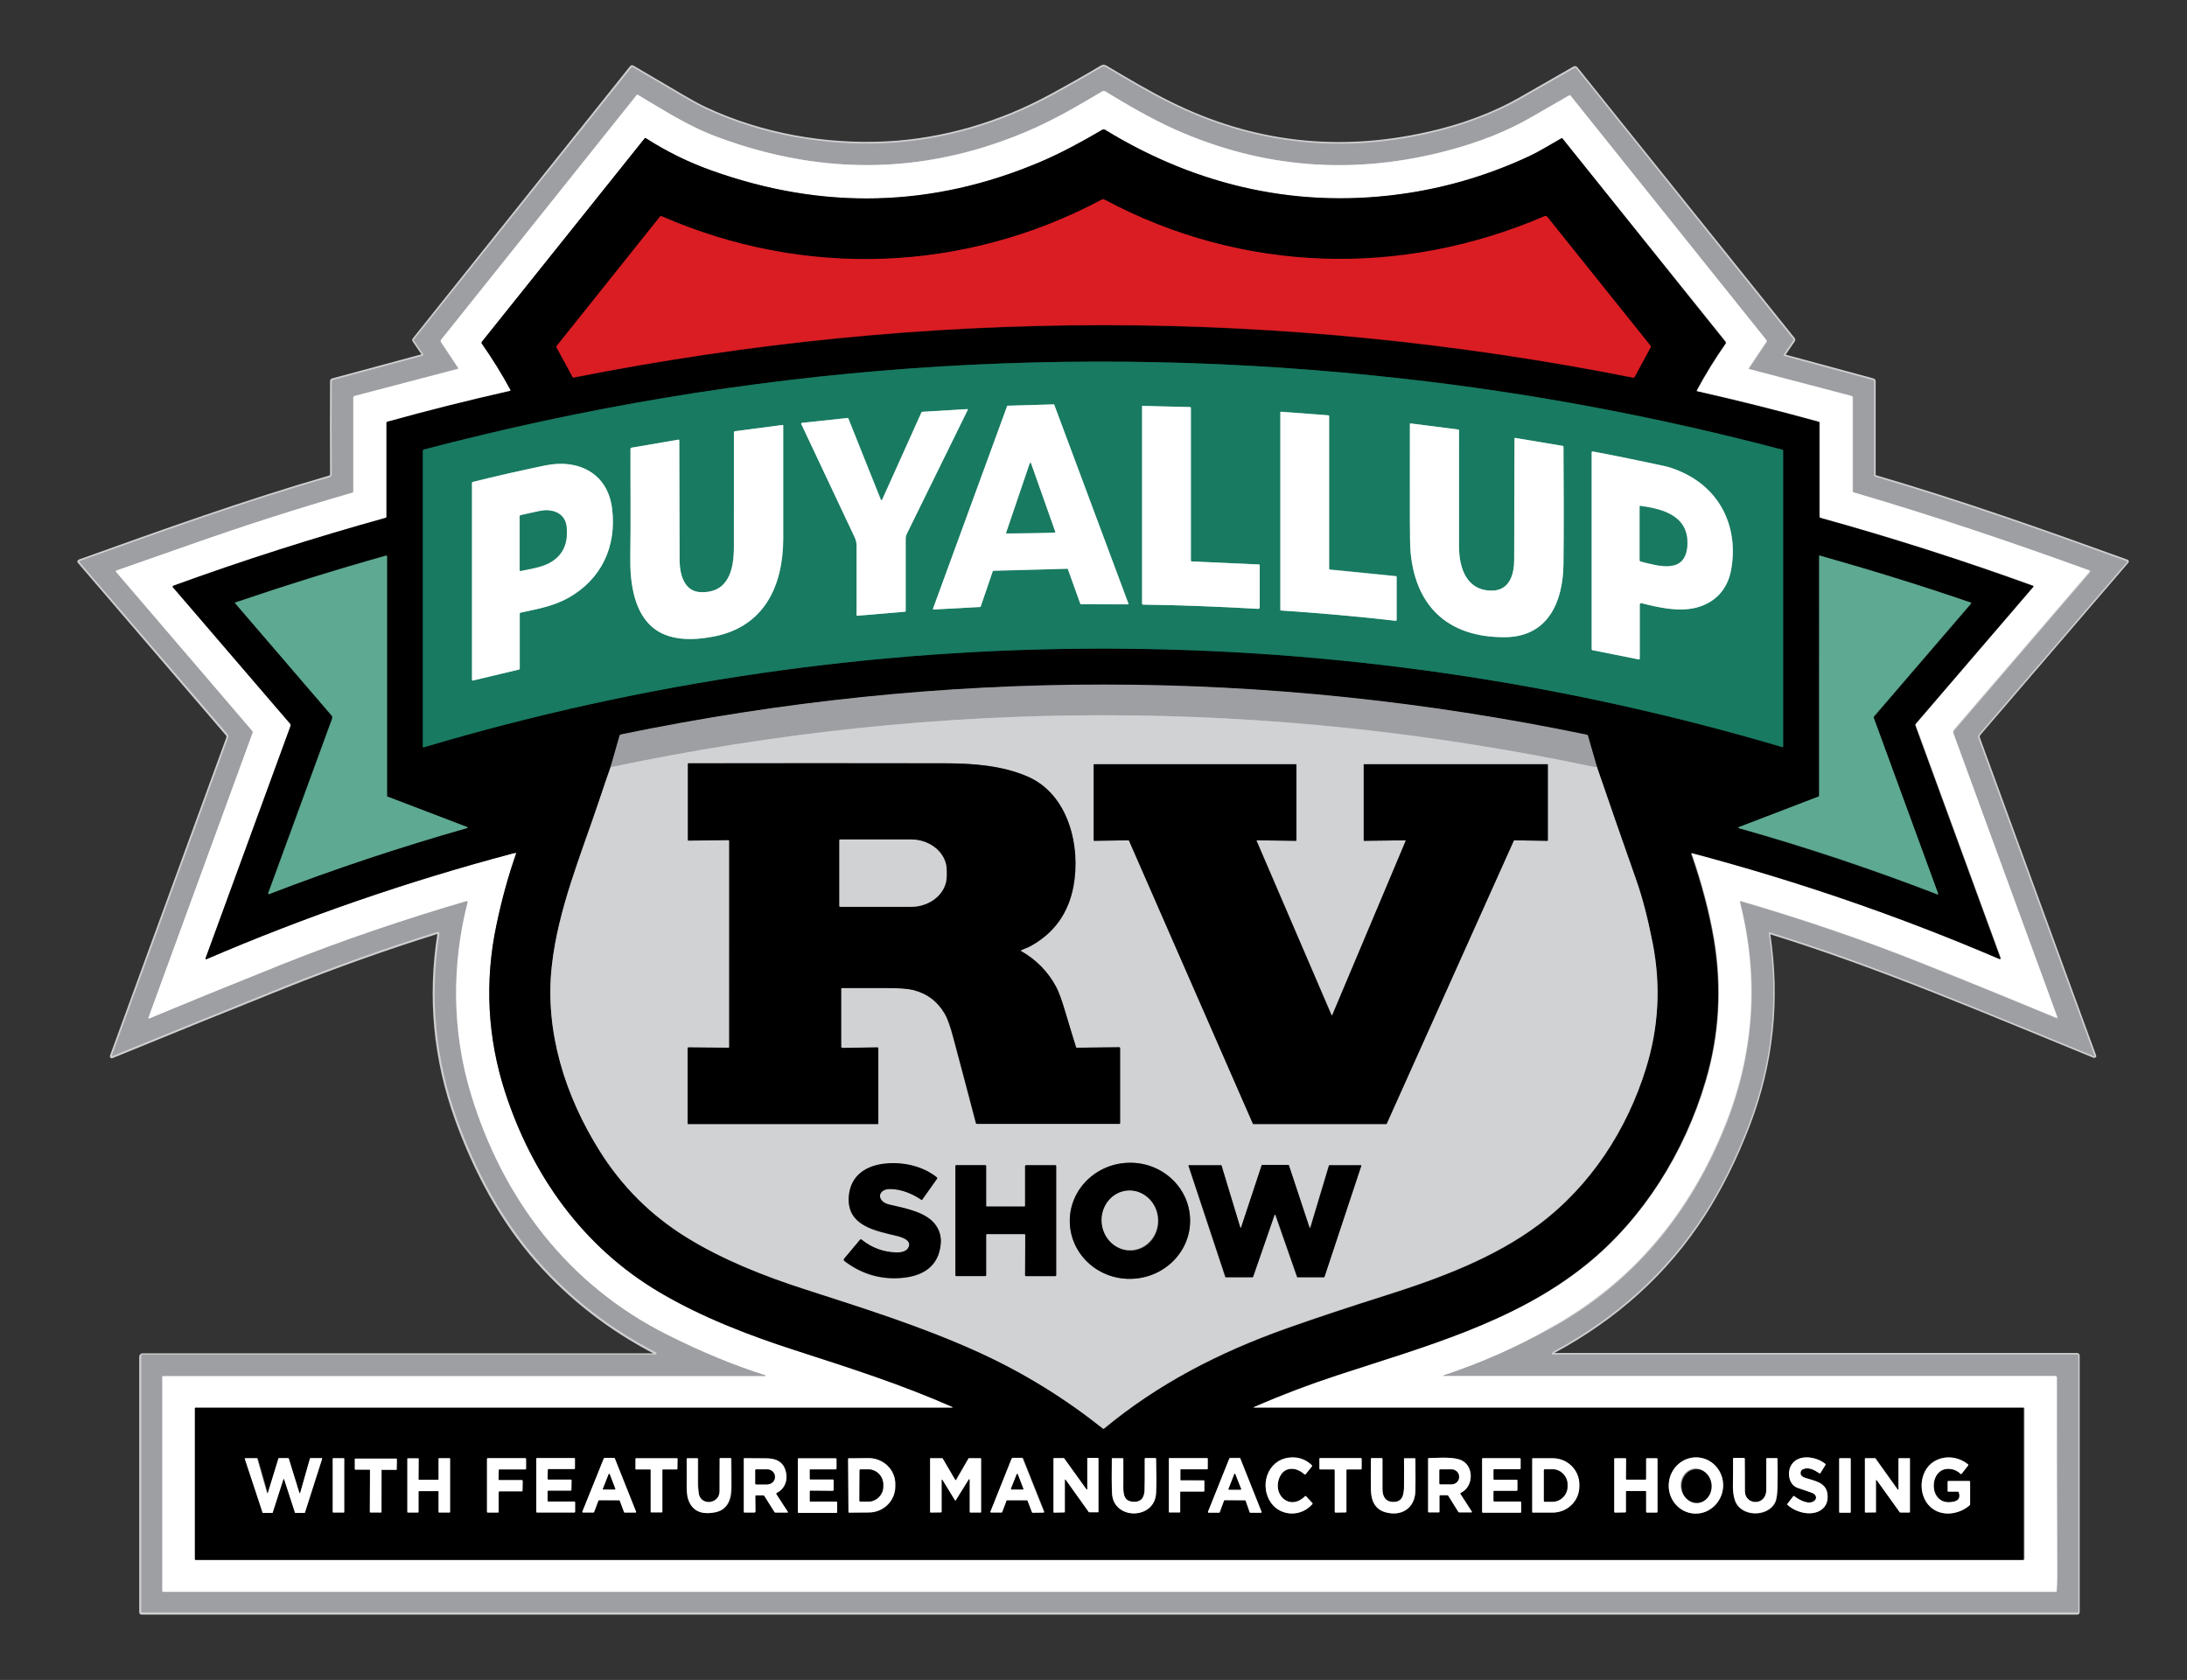<svg xmlns="http://www.w3.org/2000/svg" xmlns:xlink="http://www.w3.org/1999/xlink" id="Layer_1" x="0px" y="0px" viewBox="0 0 1296 995.8" style="enable-background:new 0 0 1296 995.8;" xml:space="preserve"><rect x="0" y="0" width="1296" height="995.8" fill="#333333" stroke="none"/><style type="text/css">	.st0{fill:#9FA0A3;}	.st1{fill:#FFFFFF;}	.st2{fill:#9FA0A2;}	.st3{fill:#D1D2D4;}	.st4{fill:#00448B;}	.st5{fill:#DA1D23;}	.st6{fill:#707EBD;}	.st7{fill:none;stroke:#CFCFD1;stroke-width:2;}	.st8{fill:none;stroke:#808080;stroke-width:2;}	.st9{fill:none;stroke:#6E1013;stroke-width:2;}	.st10{fill:none;stroke:#0D5726;stroke-width:2;}	.st11{fill:none;stroke:#31602C;stroke-width:2;}	.st12{fill:none;stroke:#69696A;stroke-width:2;}	.st13{fill:none;stroke:#8DD7A6;stroke-width:2;}	.st14{fill:#9E9FA3;}	.st15{fill:#DC1F26;}	.st16{fill:#1AAE4C;}	.st17{fill:#62BF57;}	.st18{fill:none;stroke:#6D0F12;stroke-width:2;}	.st19{fill:none;stroke:#0C3D31;stroke-width:2;}	.st20{fill:none;stroke:#2F5549;stroke-width:2;}	.st21{fill:none;stroke:#4F5052;stroke-width:2;}	.st22{fill:none;stroke:#B8B9BC;stroke-width:2;}	.st23{fill:none;stroke:#8CBDB0;stroke-width:2;}	.st24{fill:#187A61;}	.st25{fill:#5EA992;}</style><g>	<path class="st7" d="M1048.8,552.7c65.6,20.3,128.7,47.5,192.2,73.4c0.3,0.1,0.3,0,0.2-0.2  l-68.9-188.4c-0.3-0.8-0.1-1.8,0.4-2.4l87.8-102.2c0.1-0.1,0-0.2,0-0.2c0,0,0,0-0.1,0c-49.5-17.9-97.6-35-149.5-50.2  c-0.2-0.1-0.4-0.2-0.4-0.5l0-56.1c0-0.3-0.2-0.5-0.5-0.6l-52.8-14.3c-0.3-0.1-0.4-0.3-0.3-0.6c0-0.1,0-0.1,0.1-0.2l5.8-8.5  c0.1-0.2,0.1-0.4,0-0.6L933.9,40.4c-0.2-0.2-0.5-0.3-0.8-0.2c-10.5,6-21,12-31.6,18.1c-17,9.8-36.2,16.6-55.1,20.8  c-53.5,12.1-104.5,6.2-153-17.9c-12.8-6.3-25.8-14.1-38.3-21.5c-0.7-0.4-1.5-0.4-2.2,0c-9.9,5.9-20,11.6-30.3,17.2  c-29.8,16.2-63.4,26.2-97.4,27.9c-36.1,1.8-73.9-4.8-107.1-20.3c-3.7-1.7-8.4-4.3-14.2-7.7c-9.7-5.7-19.4-11.4-29.1-17.1  c-0.2-0.1-0.4-0.1-0.6,0.1L245.4,201.2c-0.2,0.2-0.2,0.5,0,0.7l5.4,7.9c0.2,0.3,0.1,0.8-0.2,1c-0.1,0-0.1,0.1-0.2,0.1L197,225.3  c-0.3,0.1-0.4,0.2-0.4,0.5c-0.1,18.1-0.1,36.2,0,54.3c0,1.4,0.2,2.3-1.4,2.8c-49.4,14.3-99.1,32.1-148.1,49.7  c-0.3,0.1-0.4,0.3-0.1,0.5l87.7,102.2c0.5,0.6,0.6,1.3,0.4,2.1l-69,188.7c0,0.1,0,0.1,0.1,0.2c0,0,0.1,0,0.1,0  c34.1-14,68.2-27.8,102.4-41.5c29.5-11.8,59.7-22.6,90.4-32.2c0.5-0.2,1,0.1,1.1,0.6c0,0.1,0.1,0.3,0,0.4  c-5.9,37.5-2.5,74.1,10.4,109.9c11.2,31,26.8,60.1,48,84.1c19.7,22.2,43,40.3,69.9,54.2c0.4,0.2,0.5,0.6,0.3,1  c-0.1,0.2-0.4,0.4-0.6,0.4l-303.7,0c-0.5,0-1,0.4-1,1l0,0l0,151.5c0,0.3,0.1,0.4,0.4,0.4h1147.1c0.3,0,0.4-0.1,0.4-0.4V803.4  c0-0.2-0.2-0.4-0.4-0.4h0l-311.2,0c-0.2,0-0.4-0.2-0.4-0.4c0-0.1,0-0.1,0-0.2c0.2-0.4,0.7-1,1.1-1.2c36.5-19.6,67-46.6,89.3-81.5  c9.9-15.5,18.7-33.1,26.3-53c13.9-36.3,17.9-74.1,11.9-113.4C1048.1,552.8,1048.3,552.6,1048.8,552.7"></path>	<path class="st7" d="M856,815c21.6-7.2,42.7-16.4,63.2-27.7c48.5-26.8,82-67.4,102.8-118.5  c17.7-43.6,20.8-88.2,9.3-133.9c-0.1-0.2,0.1-0.5,0.3-0.5c0.1,0,0.2,0,0.2,0c36.4,10.6,72.4,22.8,107.6,36.9  c26.6,10.6,53,21.3,79.3,32.3c0.2,0.1,0.5,0,0.6-0.2c0-0.1,0-0.2,0-0.3l-61.6-168.3c-0.2-0.6-0.1-1.2,0.3-1.7l80.6-93.9  c0.1-0.2,0.1-0.4,0-0.6c0,0-0.1-0.1-0.1-0.1c-46.3-16.8-92.7-32.5-139.9-46.3c-0.3-0.1-0.5-0.3-0.5-0.7v-55.8  c0-0.3-0.2-0.5-0.5-0.6l-60.9-16c-0.2,0-0.3-0.2-0.3-0.4c0,0,0-0.1,0-0.1l10.5-15.7c0.2-0.3,0.2-0.7,0-1L930.7,56.7  c-0.2-0.2-0.5-0.3-0.7-0.1c-7.4,4.3-14.8,8.5-22.2,12.8C892.4,78.2,876,84.4,858.9,89c-56.3,15.1-110.6,11-162.8-12.4  c-14.1-6.3-27.9-14.4-41.2-22.5c-0.5-0.3-1.2-0.3-1.8,0c-13,7.8-26.6,15.7-40.4,21.9c-60.9,27.1-123.1,29-186.7,5.5  c-18.3-6.7-32.4-16.2-48.2-25.4c-0.2-0.1-0.4-0.1-0.5,0.1L261.3,201.6c-0.3,0.3-0.3,0.8-0.1,1.2l10.3,15.5c0.2,0.2,0.1,0.4-0.2,0.5  l-61.3,16.1c-0.4,0.1-0.7,0.5-0.7,0.9l0,55.7c0,0.4-0.2,0.6-0.5,0.7c-32.1,9.3-64,19.5-95.5,30.6C98.6,327.8,83.8,333,69,338.2  c-0.3,0.1-0.4,0.4-0.3,0.6c0,0.1,0.1,0.1,0.1,0.2l80.8,94.1c0.3,0.3,0.3,0.7,0.2,1.1L88,603.1c-0.1,0.2,0,0.4,0.2,0.5  c0.1,0,0.2,0,0.3,0c26.4-10.9,52.8-21.7,79.2-32.3c35.5-14.2,71.9-26.5,108.8-37.3c0.3-0.1,0.5,0.1,0.6,0.3c0,0.1,0,0.2,0,0.3  c-9.6,37.3-9.3,76.9,1.9,113.8C298,710.7,337,761.9,395.9,791.3c19.9,9.9,39.1,17.8,57.7,23.8c0.2,0.1,0.2,0.2,0.2,0.4  c0,0.1-0.2,0.2-0.3,0.2l-357,0c-0.2,0-0.3,0.1-0.3,0.3l0,127c0,0.3,0.2,0.5,0.6,0.5c0,0,0,0,0,0h1121.4c0.3,0,0.5-0.2,0.5-0.5  c0.2-3.2,0.3-6.3,0.3-9.4c-0.1-38.7-0.2-77.7-0.2-117.1c0-0.6-0.3-0.9-0.9-0.9l-361.9,0C854.6,815.7,854.5,815.4,856,815"></path>	<path class="st8" d="M305.9,506c-4.6,13.4-8.5,27.6-11.7,42.6c-7,33.4-5.3,66.6,5.2,98.8  c16,49.4,46.1,91.7,91.3,118.5c25.2,14.9,53.1,25.7,80.3,34.4c34.3,11.1,63.1,20.3,93.5,33.7c0.1,0.1,0.2,0.2,0.1,0.3  c0,0.1-0.1,0.1-0.2,0.1H115.7c-0.1,0-0.2,0.1-0.2,0.2v89.6c0,0.2,0.2,0.4,0.4,0.4c0,0,0,0,0,0h1083.4c0.2,0,0.4-0.2,0.4-0.4l0,0  v-89.6c0-0.1-0.1-0.2-0.2-0.2l0,0H743.3c-0.1,0-0.2-0.1-0.2-0.2c0-0.1,0.1-0.2,0.1-0.2c16.2-7,32.7-13.3,49.6-18.9  c50.7-16.7,104.6-31.1,147-65.2c34.1-27.4,58.7-67,71.1-109c8.1-27.5,9.7-55.7,4.9-84.4c-2.7-15.7-7.1-32.6-13.3-50.5  c-0.1-0.2,0-0.3,0.2-0.4c0.1,0,0.1,0,0.2,0c62.3,16.5,123,37.4,182.3,62.8c0.2,0.1,0.5,0,0.5-0.2c0-0.1,0-0.2,0-0.3l-50.4-137.8  c-0.2-0.4-0.1-0.9,0.2-1.2l69.6-81.1c0.1-0.1,0.1-0.4,0-0.5c0,0-0.1-0.1-0.1-0.1c-41.5-15.1-83.6-28.5-126.1-40.3  c-0.3-0.1-0.5-0.4-0.5-0.7v-55.7c0-0.2-0.1-0.4-0.3-0.5c-23.9-6.6-47.9-12.7-72.1-18.1c-0.3-0.1-0.4-0.3-0.3-0.6  c5.1-9.5,10.8-18.7,17-27.6c0.3-0.4,0.2-0.8,0-1.2L926,82.2c-0.2-0.3-0.4-0.3-0.7-0.1c-6.2,3.4-12.7,7.6-18.7,10.4  c-22.8,10.7-46.6,18-71.4,21.9c-64.2,10-125.1-3.6-180.3-37.4c-0.5-0.3-1.1-0.3-1.6,0c-11.9,7-24.4,13.9-37.1,19.2  c-63.6,26.9-128.3,28.5-194.3,5c-13.8-4.9-26.8-11.3-39.1-19.2c-0.2-0.2-0.6-0.1-0.7,0.1l-96.5,120.8c-0.2,0.3-0.3,0.7,0,1  c6.2,8.8,11.9,18,17,27.5c0.2,0.3,0.1,0.5-0.3,0.6c-24.4,5.5-48.7,11.6-72.8,18.3c-0.3,0.1-0.4,0.3-0.4,0.6l0,55.8  c0,0.3-0.1,0.4-0.4,0.5c-42.5,11.8-84.5,25.2-126,40.3c-0.2,0.1-0.4,0.4-0.3,0.6c0,0.1,0,0.1,0.1,0.1L172,429  c0.3,0.3,0.4,0.8,0.2,1.2L121.8,568c-0.1,0.2,0,0.4,0.3,0.5c0.1,0,0.2,0,0.3,0c58.7-25.2,118.8-45.9,180.5-62.4  c1-0.3,1.9-0.5,2.7-0.6C305.9,505.5,306,505.7,305.9,506"></path>	<path class="st18" d="M329.9,206.1l9.5,17.5c0.1,0.3,0.4,0.4,0.6,0.3  c209.3-41.4,418.6-41.4,627.9,0.1c0.3,0.1,0.5-0.1,0.7-0.3l9.5-17.6c0.2-0.4,0.2-0.8-0.1-1.1c-20.1-25.1-40.2-50.2-60.3-75.3  c-0.7-0.9-1.1-1.9-2.6-1.3c-84.6,36.4-178.8,33.7-260.2-9.7c-0.8-0.4-1.4-0.5-1.8-0.3c-81.5,43.5-176.3,46.9-260.9,10  c-0.4-0.2-0.9-0.1-1.2,0.3l-61,76.4C329.7,205.3,329.7,205.7,329.9,206.1"></path>	<path class="st19" d="M831.8,224.5c-196.3-22.1-389.9-8.1-580.8,42c-0.3,0.1-0.5,0.3-0.5,0.6  v175.4c0,0.3,0.2,0.5,0.5,0.4c262.8-78.1,542.7-77.8,805.2-0.1c0.2,0,0.3-0.1,0.4-0.2c0,0,0-0.1,0-0.1V267.1c0-0.3-0.1-0.4-0.4-0.5  C982.5,247.1,907.7,233,831.8,224.5"></path>	<path class="st20" d="M229.2,471.6l0-141.8c0-0.4-0.2-0.6-0.6-0.5  c-29.9,8.4-59.6,17.7-89.1,27.7c-0.4,0.1-0.4,0.3-0.2,0.6l57.1,66.5c0.4,0.5,0.6,1.2,0.3,1.8l-37.9,103.5c-0.1,0.2,0,0.4,0.2,0.5  c0.1,0,0.2,0,0.3,0c38.5-14.8,77.5-27.9,117.2-39.1c0.7-0.2,0.7-0.5,0-0.7l-47.1-18C229.4,472.1,229.2,471.9,229.2,471.6"></path>	<path class="st20" d="M1078,471.7c0,0.3-0.2,0.5-0.4,0.6l-47.2,18.1c-0.1,0.1-0.2,0.2-0.2,0.4  c0,0.1,0.1,0.1,0.2,0.2c39.9,11.3,79.1,24.4,117.8,39.3c0.1,0.1,0.3,0,0.4-0.2c0-0.1,0-0.1,0-0.2l-38.1-104.1  c-0.2-0.4-0.1-0.8,0.2-1.1l57.4-66.8c0.1-0.1,0.1-0.4,0-0.5c0,0-0.1,0-0.1-0.1c-29.6-10.1-59.5-19.4-89.6-27.9  c-0.2-0.1-0.3,0-0.3,0.2L1078,471.7"></path>	<path class="st12" d="M361.8,454.8c-2.2,6.2-4.4,12.6-6.6,19.3c-10.9,32.4-24.5,64.8-28.2,98.5  c-4.2,38.6,7.9,77,28.4,109.7c13.1,20.9,30.1,37.8,51,50.9c21.8,13.6,47,23.4,70.2,30.9c35.3,11.4,70.6,22.4,104.3,37.9  c26.1,11.9,50.3,26.9,72.6,44.9c0.2,0.2,0.5,0.2,0.8,0c31.9-26.5,68-45.1,108.2-59.4c16.3-5.8,36.2-12.4,59.5-19.8  c31.1-9.9,63.6-22,89.9-41.7c30.7-23,52.2-56.1,63.5-92.6c7.5-24.2,8.8-48.9,4-74c-2.8-14.7-6-27.1-9.6-37.1  c-7.9-22.5-15.8-45.1-23.5-67.6"></path>	<path class="st21" d="M946.3,454.5l-5.3-18.4c-0.1-0.3-0.3-0.5-0.6-0.6  c-190.7-39.6-381.5-39.7-572.3-0.2c-0.5,0.1-0.9,0.5-1,0.9l-5.3,18.6"></path>	<path class="st22" d="M946.3,454.5c-0.8,0.2-1.4,0.2-1.7,0.1c-194.1-40.9-388.4-40.9-582.8,0.2  "></path>	<path class="st8" d="M758.3,875.6c2.8-6.3,9.7-6.2,14.7-1.7c0.3,0.2,0.5,0.2,0.7-0.1l3.7-4.6  c0.2-0.3,0.2-0.5,0-0.7c-3.8-3.7-8.4-5.2-13.8-4.5c-12.9,1.8-17.4,17.2-10.2,27c5.7,7.8,17.6,8.2,24.3,0.5c0.2-0.2,0.2-0.4,0-0.6  l-3.7-4c-0.2-0.2-0.5-0.2-0.7,0c0,0,0,0,0,0C764.1,895.9,753.7,885.8,758.3,875.6"></path>	<path class="st8" d="M1004.2,897.2c8.9,0.4,16.4-6.7,16.9-15.9l0,0c0.4-9.2-6.5-17-15.3-17.4  c-8.9-0.4-16.4,6.7-16.9,15.9c0,0,0,0,0,0C988.4,889,995.3,896.8,1004.2,897.2"></path>	<path class="st8" d="M1068.4,870.9c3.5-1.5,6.9,0.5,9.8,2.4c0.3,0.2,0.5,0.1,0.7-0.2l2.9-4.7  c0.2-0.2,0.1-0.6-0.1-0.7c-5.3-4.2-15.7-6-19.9,0.4c-2.9,4.4-1.9,12.2,3.9,14c2.8,0.9,5.6,1.9,8.4,2.9c2,0.7,3,3,1.3,4.5  c-3.3,3-9.2-0.4-12-2.6c-0.2-0.2-0.5-0.2-0.7,0.1l-3.4,4.4c-0.2,0.3-0.2,0.5,0.1,0.7c4.9,4.5,14.2,6.9,19.9,2.9  c3-2.1,4.2-5.3,3.7-9.5c-0.9-6.8-7.6-7.7-13-9.4c-0.9-0.3-1.5-0.6-1.9-0.9C1066.4,874.1,1066.8,871.6,1068.4,870.9"></path>	<path class="st8" d="M1160.7,884.5c1,3,0,4.9-2.8,5.5c-15.8,3.9-15.7-21.3-1.9-19.3  c2.2,0.3,4.1,1.3,5.8,2.9c0.2,0.2,0.4,0.2,0.6,0c0,0,0,0,0,0l3.8-4.9c0.2-0.3,0.2-0.5-0.1-0.7c-5.8-4.7-13.9-5.5-20.2-1.6  c-8.8,5.5-9.6,19.7-2.2,26.7c6.5,6.2,17,4.8,23.4-0.8c0.2-0.2,0.3-0.4,0.3-0.7l0-13.2c0-0.3-0.2-0.5-0.5-0.5h-12.4  c-0.3,0-0.4,0.1-0.4,0.4l0,5.5c0,0.3,0.1,0.4,0.4,0.4l5.6,0C1160.5,884.2,1160.6,884.3,1160.7,884.5"></path>	<path class="st8" d="M366.9,889.3c0.2,0,0.3,0.1,0.4,0.3l2.5,6.7c0.1,0.2,0.2,0.3,0.4,0.3  l6.4,0c0.2,0,0.4-0.2,0.4-0.4c0-0.1,0-0.1,0-0.1l-12.6-31.6c-0.1-0.1-0.2-0.2-0.4-0.3l-5.7,0c-0.2,0-0.3,0.1-0.4,0.3L345.1,896  c-0.1,0.2,0,0.4,0.2,0.5c0,0,0.1,0,0.1,0l6.2,0c0.2,0,0.3-0.1,0.4-0.3l2.5-6.7c0.1-0.2,0.2-0.3,0.4-0.3L366.9,889.3"></path>	<path class="st8" d="M596.4,889.6c0.1-0.2,0.2-0.3,0.4-0.3l12,0c0.2,0,0.3,0.1,0.4,0.3l2.6,6.8  c0.1,0.2,0.2,0.3,0.4,0.3l6.3-0.1c0.2,0,0.4-0.2,0.4-0.4c0-0.1,0-0.1,0-0.2l-12.6-31.6c-0.1-0.1-0.2-0.2-0.4-0.3l-5.7,0  c-0.2,0-0.3,0.1-0.4,0.3L587,896c-0.1,0.2,0,0.4,0.2,0.5c0,0,0.1,0,0.1,0l6.2,0c0.2,0,0.3-0.1,0.4-0.3L596.4,889.6"></path>	<path class="st8" d="M737.7,889.3c0.2,0,0.3,0.1,0.4,0.3l2.4,6.8c0.1,0.2,0.2,0.3,0.4,0.3  l6.3,0c0.2,0,0.4-0.2,0.4-0.4c0,0,0-0.1,0-0.1L735,864.4c-0.1-0.1-0.2-0.2-0.4-0.3l-5.7,0c-0.2,0-0.3,0.1-0.4,0.3L716,896  c-0.1,0.2,0,0.4,0.2,0.5c0,0,0.1,0,0.1,0l6.2,0c0.2,0,0.3-0.1,0.4-0.3l2.5-6.8c0.1-0.2,0.2-0.3,0.4-0.3L737.7,889.3"></path>	<path class="st8" d="M159.1,884.9c0,0.1-0.2,0.2-0.3,0.2c-0.1,0-0.2-0.1-0.2-0.2l-5.8-20.4  c0-0.1-0.1-0.2-0.3-0.2l-6.8,0c-0.1,0-0.3,0.1-0.3,0.3c0,0,0,0.1,0,0.1l10.2,31.9c0,0.1,0.1,0.2,0.2,0.2l5.6,0  c0.1,0,0.2-0.1,0.2-0.2l6.3-19.7c0-0.1,0.2-0.2,0.3-0.2c0.1,0,0.1,0.1,0.2,0.2l6.4,19.7c0,0.1,0.1,0.2,0.2,0.2l5.5,0  c0.1,0,0.2-0.1,0.2-0.2l10.2-31.9c0-0.1,0-0.3-0.2-0.3c0,0-0.1,0-0.1,0l-6.6,0c-0.1,0-0.2,0.1-0.3,0.2l-5.8,20.4  c0,0.1-0.2,0.2-0.3,0.2c-0.1,0-0.2-0.1-0.2-0.2l-6.3-20.4c0-0.1-0.1-0.2-0.3-0.2l-5.5,0c-0.1,0-0.2,0.1-0.3,0.2L159.1,884.9"></path>	<path class="st8" d="M203.9,864.6c0-0.2-0.1-0.3-0.3-0.3h-6.2c-0.2,0-0.3,0.1-0.3,0.3v31.6  c0,0.2,0.1,0.3,0.3,0.3h6.2c0.2,0,0.3-0.1,0.3-0.3V864.6"></path>	<path class="st8" d="M226.1,871.4c0-0.2,0.2-0.3,0.3-0.3c0,0,0,0,0,0l8.3,0  c0.2,0,0.3-0.1,0.3-0.3l0.1-6c0-0.2-0.1-0.3-0.3-0.3c0,0,0,0,0,0l-24.3,0c-0.2,0-0.3,0.2-0.3,0.3l0,0l0,5.9c0,0.2,0.2,0.3,0.3,0.3  l8.4,0c0.2,0,0.3,0.2,0.3,0.3l0,0l-0.1,24.8c0,0.2,0.2,0.3,0.3,0.3l6.3,0c0.2,0,0.3-0.2,0.3-0.3l0,0L226.1,871.4"></path>	<path class="st8" d="M259.9,876.8c0,0.2-0.1,0.3-0.3,0.3c0,0,0,0,0,0l-11.3,0  c-0.2,0-0.3-0.1-0.3-0.3l0,0l0.1-12.1c0-0.2-0.1-0.3-0.3-0.3c0,0,0,0,0,0l-6.1,0c-0.2,0-0.3,0.1-0.3,0.3l0,0l0,31.5  c0,0.2,0.1,0.3,0.3,0.3c0,0,0,0,0,0l6,0c0.2,0,0.3-0.1,0.3-0.3l0-12.1c0-0.2,0.1-0.3,0.3-0.3c0,0,0,0,0,0l11.3,0  c0.2,0,0.3,0.1,0.3,0.3l0,12.1c0,0.2,0.1,0.3,0.3,0.3c0,0,0,0,0,0h6.2c0.2,0,0.3-0.1,0.3-0.3l0,0v-31.6c0-0.2-0.1-0.3-0.3-0.3  c0,0,0,0,0,0h-6.2c-0.2,0-0.3,0.1-0.3,0.3l0,0V876.8"></path>	<path class="st8" d="M295.5,884.6c0-0.2,0.2-0.4,0.4-0.4h13.4c0.2,0,0.4-0.2,0.4-0.4l0.1-5.8  c0-0.2-0.2-0.4-0.4-0.4c0,0,0,0,0,0l-13.5,0c-0.2,0-0.4-0.2-0.4-0.4c0,0,0,0,0,0l0.1-5.6c0-0.2,0.2-0.4,0.4-0.4l15.4,0  c0.2,0,0.4-0.2,0.4-0.4l0,0l0-5.8c0-0.2-0.2-0.4-0.4-0.4c0,0,0,0,0,0H289c-0.2,0-0.4,0.2-0.4,0.4l0,0l0,31.4c0,0.2,0.2,0.4,0.4,0.4  c0,0,0,0,0,0l6.1,0c0.2,0,0.4-0.2,0.4-0.4L295.5,884.6"></path>	<path class="st8" d="M324.9,890.1c-0.2,0-0.4-0.2-0.4-0.4l0-5.8c0-0.2,0.2-0.4,0.4-0.4h13.3  c0.2,0,0.4-0.2,0.4-0.4l0.1-5.7c0-0.2-0.2-0.4-0.4-0.4l-13.4,0c-0.2,0-0.4-0.2-0.4-0.4c0,0,0,0,0,0l0.1-5.5c0-0.2,0.2-0.4,0.4-0.4  l15.3,0c0.2,0,0.4-0.2,0.4-0.4l0-5.7c0-0.2-0.2-0.4-0.4-0.4h-22.1c-0.2,0-0.4,0.2-0.4,0.4v31.5c0,0.2,0.2,0.4,0.4,0.4h22.2  c0.2,0,0.4-0.2,0.4-0.4l0-5.7c0-0.2-0.2-0.4-0.4-0.4H324.9"></path>	<path class="st8" d="M392.5,871.3c0-0.2,0.1-0.3,0.3-0.3h0l8.3,0c0.2,0,0.3-0.1,0.3-0.3  c0,0,0,0,0,0l0.1-6c0-0.2-0.1-0.3-0.3-0.3c0,0,0,0,0,0h-24.3c-0.2,0-0.3,0.1-0.3,0.3v6c0,0.2,0.1,0.3,0.3,0.3l8.4,0  c0.2,0,0.3,0.1,0.3,0.3l0,0l0,24.9c0,0.2,0.1,0.3,0.3,0.3h0l6.3,0c0.2,0,0.3-0.1,0.3-0.3V871.3"></path>	<path class="st8" d="M426.5,883.9c0,7.1-9.8,8.9-12.1,2.5c-0.4-1.1-0.6-3.2-0.6-6.2  c0-5.1,0-10.2,0-15.4c0-0.3-0.1-0.4-0.4-0.4l-5.8,0c-0.3,0-0.4,0.1-0.4,0.4c0,5.4,0,10.9,0,16.3c0,3.5,0.3,6.1,1,8  c2.4,6.6,7.8,9,16,7.3c7.3-1.5,9.4-7.9,9.4-14.5c0-5.7,0-11.4-0.1-17.2c0-0.3-0.1-0.4-0.4-0.4h-6c-0.3,0-0.4,0.1-0.4,0.4  C426.5,871.2,426.5,877.6,426.5,883.9"></path>	<path class="st8" d="M448.1,886.4l4.2,0c0.3,0,0.6,0.2,0.7,0.4l5.9,9.4  c0.2,0.3,0.4,0.4,0.7,0.4l7,0c0.4,0,0.4-0.2,0.2-0.5l-6.8-10.5c-0.1-0.2-0.1-0.5,0.1-0.7c0,0,0,0,0,0c5.2-2.5,6.9-8.1,5.3-13.4  c-1.4-4.7-5.1-7-11.1-7.1c-6.6,0-11-0.1-13.2-0.1c-0.3,0-0.4,0.1-0.4,0.4l0,31.4c0,0.3,0.1,0.4,0.4,0.4l5.9,0  c0.3,0,0.6-0.3,0.6-0.6c0,0,0,0,0,0l-0.1-9.2C447.6,886.5,447.8,886.4,448.1,886.4"></path>	<path class="st8" d="M479.8,871.2c0-0.2,0.2-0.4,0.4-0.4h15.1c0.2,0,0.4-0.2,0.4-0.4l0,0l0-5.7  c0-0.2-0.2-0.4-0.4-0.4h-22.1c-0.2,0-0.4,0.2-0.4,0.4v31.5c0,0.2,0.2,0.4,0.4,0.4h22.5c0.2,0,0.4-0.2,0.4-0.4l0-5.8  c0-0.2-0.2-0.4-0.4-0.4l-15.5,0c-0.2,0-0.4-0.2-0.4-0.4l0-5.8c0-0.2,0.2-0.4,0.4-0.4l0,0l13.4,0.1c0.2,0,0.4-0.2,0.4-0.4l0-5.8  c0-0.2-0.2-0.4-0.4-0.4l-13.4,0c-0.2,0-0.4-0.2-0.4-0.4l0,0L479.8,871.2"></path>	<path class="st8" d="M502.6,864.7l0.2,31.7c0,0.1,0.1,0.3,0.3,0.3h0l11.9-0.1  c8.6,0,15.6-6.9,15.6-15.3c0,0,0,0,0,0l0-1.6c0-8.4-7.1-15.2-15.7-15.2l-11.9,0.1C502.7,864.4,502.6,864.5,502.6,864.7L502.6,864.7  "></path>	<path class="st8" d="M557.6,896.5c0.2,0,0.3-0.1,0.3-0.3l0,0v-18.9c0-0.2,0.1-0.3,0.3-0.3  c0.1,0,0.2,0.1,0.3,0.1l7.4,12.1c0.1,0.1,0.3,0.2,0.4,0.1c0,0,0.1-0.1,0.1-0.1l7.7-12.4c0.1-0.1,0.3-0.2,0.4-0.1  c0.1,0.1,0.2,0.2,0.1,0.3l0,19.2c0,0.2,0.1,0.3,0.3,0.3l6.1,0c0.2,0,0.3-0.1,0.3-0.3v-31.6c0-0.2-0.1-0.3-0.3-0.3l-6.8,0  c-0.1,0-0.2,0.1-0.3,0.1l-7.4,12.8c-0.1,0.1-0.3,0.2-0.4,0.1c0,0-0.1-0.1-0.1-0.1l-7.5-12.8c-0.1-0.1-0.2-0.1-0.3-0.1l-6.8,0  c-0.2,0-0.3,0.1-0.3,0.3v31.6c0,0.2,0.1,0.3,0.3,0.3L557.6,896.5"></path>	<path class="st8" d="M630.7,896.5c0.2,0,0.3-0.1,0.3-0.3l0-18.8c0-0.2,0.1-0.3,0.3-0.3  c0.1,0,0.2,0,0.3,0.1l13.7,19.2c0.1,0.1,0.1,0.1,0.2,0.1l5.2,0c0.2,0,0.3-0.1,0.3-0.3l0,0l0-31.6c0-0.2-0.1-0.3-0.3-0.3l0,0l-6,0  c-0.2,0-0.3,0.1-0.3,0.3l0,0l0,18.1c0,0.2-0.1,0.3-0.3,0.3c-0.1,0-0.2,0-0.3-0.1l-13.2-18.4c-0.1-0.1-0.1-0.1-0.2-0.1l-5.8,0  c-0.2,0-0.3,0.1-0.3,0.3l0,0v31.7c0,0.2,0.1,0.3,0.3,0.3c0,0,0,0,0,0L630.7,896.5"></path>	<path class="st8" d="M671.4,890.2c-6-0.4-5.8-5.7-5.8-10.8c0-4.8,0-9.7,0-14.6  c0-0.3-0.2-0.5-0.5-0.5h-6c-0.2,0-0.3,0.1-0.3,0.3c-0.1,8.5-0.1,15.3,0.1,20.2c0.5,16.3,25.3,16.2,26.1,0.2  c0.2-4.8,0.2-11.5,0-20.3c0-0.3-0.2-0.5-0.5-0.5h-5.7c-0.3,0-0.5,0.1-0.5,0.5c0.1,9.8,0,16-0.1,18.5  C678.1,888.3,675.8,890.6,671.4,890.2"></path>	<path class="st8" d="M699.7,877.5c-0.2,0-0.3-0.1-0.3-0.3l0-5.9c0-0.2,0.1-0.3,0.3-0.3l0,0  l15.6,0c0.2,0,0.3-0.1,0.3-0.3l0-6c0-0.2-0.1-0.3-0.3-0.3l-22.4,0c-0.2,0-0.3,0.1-0.3,0.3l0,0v31.6c0,0.2,0.1,0.3,0.3,0.3l0,0  l6.1,0c0.2,0,0.3-0.1,0.3-0.3v-11.8c0-0.2,0.1-0.3,0.3-0.3l0,0l13.7,0c0.2,0,0.3-0.1,0.3-0.3l0,0l0-6c0-0.2-0.1-0.3-0.3-0.3l0,0  L699.7,877.5"></path>	<path class="st8" d="M790.5,871c0.2,0,0.4,0.2,0.4,0.4v24.8c0,0.2,0.2,0.4,0.4,0.4l6.1-0.1  c0.2,0,0.4-0.2,0.4-0.4l0-24.7c0-0.2,0.2-0.4,0.4-0.4l8.2,0c0.2,0,0.4-0.2,0.4-0.4l0-5.9c0-0.2-0.2-0.4-0.4-0.4l-24.2,0  c-0.2,0-0.4,0.2-0.4,0.4l0,5.9c0,0.2,0.2,0.4,0.4,0.4L790.5,871"></path>	<path class="st8" d="M825.8,890.3c-4.7,0-6.5-3.2-6.5-7.6c0-6,0-11.9,0-17.9  c0-0.3-0.2-0.4-0.4-0.4h-6c-0.2,0-0.4,0.1-0.4,0.4c-0.1,8.7-0.1,15,0,18.8c0.2,6.9,3,11.2,8.3,12.8c9.3,2.8,17.6-2,18-12.4  c0.1-3.2,0.1-9.6,0-19.2c0-0.2-0.1-0.3-0.3-0.3h-6c-0.3,0-0.4,0.1-0.4,0.4c0.1,5.4,0.1,10.8,0,16.2  C831.9,885.7,831.3,890.3,825.8,890.3"></path>	<path class="st8" d="M853.5,886.3l4.2,0c0.3,0,0.5,0.1,0.6,0.4l5.9,9.5  c0.1,0.2,0.3,0.3,0.6,0.3l7,0c0.5,0,0.6-0.2,0.3-0.6l-6.7-10.4c-0.1-0.2-0.1-0.4,0.1-0.6c0,0,0,0,0.1,0c7.6-3.5,7.9-15.2,1-19  c-4.6-2.5-14.2-1.7-19.9-1.6c-0.2,0-0.4,0.1-0.4,0.4l0,31.3c0,0.3,0.2,0.5,0.5,0.5l5.8,0c0.3,0,0.4-0.1,0.4-0.4l0-9.3  C853,886.5,853.2,886.3,853.5,886.3"></path>	<path class="st8" d="M885,884c0-0.2,0.2-0.4,0.4-0.4l13.4,0c0.2,0,0.4-0.2,0.4-0.4c0,0,0,0,0,0  l0-5.7c0-0.2-0.2-0.4-0.4-0.4l-13.4,0c-0.2,0-0.4-0.2-0.4-0.4l0-5.5c0-0.2,0.2-0.4,0.4-0.4c0,0,0,0,0,0h15.3c0.2,0,0.4-0.2,0.4-0.4  v-5.7c0-0.2-0.2-0.4-0.4-0.4h-22c-0.2,0-0.4,0.2-0.4,0.4v31.5c0,0.2,0.2,0.4,0.4,0.4l22.3,0c0.2,0,0.4-0.2,0.4-0.4l0-5.8  c0-0.2-0.2-0.4-0.4-0.4c0,0,0,0,0,0l-15.6,0c-0.2,0-0.4-0.2-0.4-0.4L885,884"></path>	<path class="st8" d="M908,864.7v31.6c0,0.2,0.1,0.3,0.3,0.3l0,0h11.8c8.7,0,15.8-6.9,15.8-15.5  v0v-1.2c0-8.6-7.1-15.5-15.8-15.5h0h-11.8C908.2,864.4,908,864.5,908,864.7L908,864.7"></path>	<path class="st8" d="M975.1,883.8c0.2,0,0.4,0.2,0.4,0.4l0,12c0,0.2,0.2,0.4,0.4,0.4l5.9,0  c0.2,0,0.4-0.2,0.4-0.4v-31.4c0-0.2-0.2-0.4-0.4-0.4h-5.9c-0.2,0-0.4,0.2-0.4,0.4l0,11.9c0,0.2-0.2,0.4-0.4,0.4l-11.2,0  c-0.2,0-0.4-0.2-0.4-0.4l0.1-11.9c0-0.2-0.2-0.4-0.4-0.4l-6.2,0c-0.2,0-0.4,0.2-0.4,0.4l0,31.4c0,0.2,0.2,0.4,0.4,0.4l6.1-0.1  c0.2,0,0.4-0.2,0.4-0.4l0-11.9c0-0.2,0.2-0.4,0.4-0.4H975.1"></path>	<path class="st8" d="M1046.7,883.3c0,9.6-12.6,9.1-12.7,0.7c0-6.3-0.1-12.7,0-19.1  c0-0.3-0.1-0.5-0.4-0.5l-6,0c-0.3,0-0.5,0.2-0.5,0.5c0,5.4,0,10.9-0.1,16.3c0,3.1,0.3,5.8,1.2,8.3c3.3,10,19.5,10.1,23.8,1.2  c0.9-1.9,1.4-5.1,1.4-9.8c0.1-5.3,0.1-10.7,0-16c0-0.3-0.1-0.4-0.4-0.4l-5.8,0c-0.3,0-0.4,0.1-0.4,0.4  C1046.8,870.9,1046.8,877.1,1046.7,883.3"></path>	<path class="st8" d="M1096.7,864.6c0-0.1-0.1-0.3-0.3-0.3l0,0h-6.2c-0.1,0-0.3,0.1-0.3,0.3  v31.7c0,0.1,0.1,0.3,0.3,0.3h6.2c0.1,0,0.3-0.1,0.3-0.3V864.6"></path>	<path class="st8" d="M1111.5,896.5c0.2,0,0.3-0.1,0.3-0.3c0,0,0,0,0,0l0-18.7  c0-0.2,0.1-0.3,0.3-0.3c0.1,0,0.2,0,0.3,0.1l13.7,19.1c0.1,0.1,0.2,0.1,0.3,0.1l5.3,0c0.2,0,0.3-0.1,0.3-0.3l0,0l0-31.6  c0-0.2-0.1-0.3-0.3-0.3l0,0l-6.1,0c-0.2,0-0.3,0.1-0.3,0.3l0,0l0,18.1c0,0.2-0.1,0.3-0.3,0.3c-0.1,0-0.2,0-0.3-0.1l-13.2-18.5  c-0.1-0.1-0.1-0.1-0.2-0.1l-5.7,0c-0.2,0-0.3,0.1-0.3,0.3l0,0v31.6c0,0.2,0.1,0.3,0.3,0.3c0,0,0,0,0,0L1111.5,896.5"></path>	<path class="st23" d="M588.3,338.6c0-0.1,0.1-0.2,0.2-0.2l44.1-1.2c0.1,0,0.2,0.1,0.2,0.2  l7.4,20.6c0,0.1,0.1,0.2,0.2,0.2l28.1,0.1c0.1,0,0.3-0.1,0.3-0.3c0,0,0-0.1,0-0.1l-44-118c0-0.1-0.1-0.2-0.2-0.2l-27.5,0.8  c-0.1,0-0.2,0.1-0.2,0.2l-44,120.3c0,0.1,0,0.3,0.2,0.3c0,0,0.1,0,0.1,0l27.8-1.5c0.1,0,0.2-0.1,0.2-0.2L588.3,338.6"></path>	<path class="st23" d="M706.1,332.8c-0.2,0-0.4-0.2-0.4-0.4v-90.6c0-0.3-0.2-0.5-0.5-0.5  l-27.9-0.7c-0.3,0-0.5,0.1-0.5,0.4v116.8c0,0.3,0.3,0.6,0.6,0.6c22.7,0.3,45.4,1.2,68.1,2.5c0.7,0,1-0.3,1-1l0-24.8  c0-0.3-0.2-0.5-0.5-0.5L706.1,332.8"></path>	<path class="st23" d="M522.8,296.1c-0.2,0.5-0.5,0.5-0.7,0L502.8,248c-0.1-0.2-0.3-0.3-0.5-0.3  l-27.1,2.9c-0.2,0-0.4,0.2-0.4,0.5c0,0,0,0.1,0,0.1c10.1,21.4,20.2,42.8,30.2,64.1c1.7,3.6,2.6,5.1,2.6,8.2c0,13.7,0,27.4,0,41.1  c0,0.2,0.2,0.4,0.4,0.4c0,0,0,0,0,0l28.3-2.4c0.2,0,0.4-0.2,0.4-0.4v-42.9c0-1,0.2-1.9,0.6-2.7l36.2-73.7c0.1-0.1,0-0.3-0.1-0.4  c0,0-0.1,0-0.1,0l-26.6,1.6c-0.3,0-0.5,0.2-0.6,0.4L522.8,296.1"></path>	<path class="st23" d="M787.7,337.2l0-90.5c0-0.3-0.2-0.6-0.6-0.6l-27.9-2.1  c-0.3,0-0.4,0.1-0.4,0.4l0,117c0,0.3,0.1,0.4,0.4,0.4c22.7,1.5,45.4,3.6,68,6.1c0.2,0,0.5-0.1,0.5-0.4c0,0,0,0,0-0.1l0-25.5  c0-0.3-0.1-0.4-0.4-0.5l-39.1-3.9C787.8,337.7,787.7,337.5,787.7,337.2"></path>	<path class="st23" d="M884.3,350.1c-15.3,0.2-19.7-13.4-19.7-26.3c0-22.9,0-45.8,0-68.7  c0-0.3-0.2-0.5-0.5-0.5l-28.2-3.6c-0.3,0-0.4,0.1-0.4,0.4c0,19-0.1,38,0,57c0,9.5,0.1,14.8,0.2,16.2c2.1,34.1,21.8,53.3,56.2,53.1  c25.7-0.2,34.4-21.3,34.6-43.6c0.2-19.5,0.2-42.6,0-69.3c0-0.3-0.2-0.5-0.5-0.5l-28-4.7c-0.3,0-0.5,0.1-0.5,0.4  c-0.1,23.9-0.1,47.8-0.2,71.7C897.3,340.1,894.8,349.9,884.3,350.1"></path>	<path class="st23" d="M434.9,324.4c0,13.2-3.2,27.3-19.8,26.6c-9.7-0.4-12.3-10.6-12.3-18.7  c-0.1-23.8-0.1-47.5-0.2-71.3c0-0.3-0.2-0.4-0.4-0.4l-28,4.8c-0.3,0.1-0.5,0.3-0.5,0.6c0,21.4,0.2,42.8-0.1,64.2  c-0.2,13.6,1.6,31.1,12.4,41c10,9.1,25.2,8.5,37.6,6c29.5-6,40.5-30.1,40.6-57.8c0-22.4,0-44.8,0-67.2c0-0.2-0.1-0.3-0.3-0.3  l-28.3,3.7c-0.3,0-0.6,0.3-0.6,0.7C435,278.9,434.9,301.6,434.9,324.4"></path>	<path class="st23" d="M971.7,358.6c0-0.9,0.4-1.2,1.3-1c10.4,2.6,21.9,5.2,32.2,2.6  c11.2-2.9,18.5-10.8,20.7-22.3c4.4-24-5.3-46.5-27.8-57.4c-4.2-2-7.9-3.4-11.1-4.1c-14.4-3.2-28.8-6.1-43.1-8.8  c-0.3,0-0.5,0.1-0.6,0.4c0,0,0,0.1,0,0.1l0,116.7c0,0.3,0.2,0.6,0.5,0.6l27.5,5.5c0.2,0,0.4-0.1,0.4-0.3c0,0,0,0,0-0.1V358.6"></path>	<path class="st23" d="M308.3,363.2c9.6-2.1,19.3-3.8,28.3-8.7c19.6-10.9,28.9-30.3,26.1-53.1  c-2.6-21-20.1-29.6-39.6-25.5c-14.4,3-28.7,6.2-43,9.8c-0.2,0.1-0.4,0.2-0.4,0.5l0,116.8c0,0.2,0.2,0.4,0.4,0.4c0,0,0.1,0,0.1,0  l27.3-6.5c0.3-0.1,0.5-0.3,0.5-0.6l0-32.7C308,363.4,308.1,363.2,308.3,363.2"></path>	<path class="st23" d="M596.3,315.8c-0.1,0.2,0,0.3,0.2,0.4c0,0,0.1,0,0.1,0l28.4-0.5  c0.2,0,0.3-0.1,0.3-0.3c0,0,0-0.1,0-0.1l-14.4-40.7c-0.1-0.2-0.2-0.2-0.4-0.2c-0.1,0-0.2,0.1-0.2,0.2L596.3,315.8"></path>	<path class="st23" d="M999.9,322.7c0.7-16.8-14.3-21-27.9-22.8c-0.2,0-0.3,0.1-0.3,0.3l0,31.9  c0,0.3,0.2,0.6,0.5,0.6C982.9,335.5,999.2,340.6,999.9,322.7"></path>	<path class="st23" d="M335.7,312c-1-8.2-8.8-10.5-15.7-9.1c-3.8,0.8-7.7,1.6-11.6,2.6  c-0.3,0.1-0.5,0.3-0.5,0.6l0,32c0,0.2,0.2,0.4,0.4,0.4c0,0,0.1,0,0.1,0c5.3-1.2,11.8-2.1,16.2-4.3  C333.3,329.9,336.9,322.5,335.7,312"></path>	<path class="st12" d="M605,563.2c1.7-0.9,4-1.6,5.4-2.4c14.1-7.7,22.7-19.5,25.6-35.7  c4.3-23.5-2.9-54.4-27.3-64.9c-15.2-6.6-32.9-7.8-48.9-7.8c-50.6,0-101.2,0-151.9,0c-0.3,0-0.4,0.1-0.4,0.4l0,45.2  c0,0.1,0.1,0.2,0.2,0.2c0,0,0,0,0,0l23.8-0.3c0.3,0,0.5,0.1,0.5,0.5v122.2c0,0.2-0.2,0.4-0.4,0.4l-23.8-0.2c-0.2,0-0.4,0.2-0.4,0.4  c0,0,0,0,0,0l0,44.8c0,0.1,0.1,0.2,0.2,0.2h0l112.5,0c0.1,0,0.2-0.1,0.2-0.2l0,0v-44.7c0-0.3-0.2-0.5-0.5-0.5c0,0,0,0,0,0  l-20.7,0.3c-0.4,0-0.8-0.3-0.8-0.8c0,0,0,0,0,0l0-34.3c0-0.3,0.1-0.4,0.4-0.4c8.9,0,17.9,0,26.9,0c7.1,0,12.1,0.3,15.2,1.1  c8.4,2.1,14.7,6.9,19,14.3c1.6,2.8,3.3,7.6,5.1,14.4c4.5,16.7,8.9,33.5,13.3,50.3c0.1,0.3,0.2,0.4,0.5,0.4h84.4  c0.3,0,0.5-0.2,0.5-0.5v-44.4c0-0.3-0.2-0.5-0.5-0.5c0,0,0,0,0,0l-25.1,0.3c-0.2,0-0.4-0.1-0.5-0.3c-2.2-6.9-4.3-13.8-6.3-20.7  c-2.1-7.1-3.9-12.2-5.5-15.1c-4.8-9-11.7-16.1-20.9-21.3C604.7,563.5,604.7,563.4,605,563.2"></path>	<path class="st12" d="M789.5,601.7c-0.1,0.1-0.2,0.2-0.3,0.1c-0.1,0-0.1-0.1-0.1-0.1  l-44.4-103.3c0-0.1,0-0.3,0.1-0.3c0,0,0.1,0,0.1,0l23.2,0.3c0.1,0,0.2-0.1,0.2-0.2c0,0,0,0,0,0l0-45c0-0.1-0.1-0.2-0.2-0.2  c0,0,0,0,0,0l-119.7,0c-0.1,0-0.2,0.1-0.2,0.2c0,0,0,0,0,0v45c0,0.1,0.1,0.2,0.2,0.2c0,0,0,0,0,0l20.4-0.3c0.1,0,0.2,0.1,0.2,0.1  l73.5,168c0,0.1,0.1,0.1,0.2,0.1l78.8,0c0.1,0,0.2-0.1,0.2-0.1l75.4-168c0-0.1,0.1-0.1,0.2-0.1l19.7,0.3c0.1,0,0.2-0.1,0.3-0.2  c0,0,0,0,0,0v-45c0-0.1-0.1-0.2-0.2-0.2l-108.7,0c-0.1,0-0.2,0.1-0.2,0.2l0,45c0,0.1,0.1,0.2,0.2,0.2c0,0,0,0,0,0l24.5-0.3  c0.1,0,0.2,0.1,0.2,0.2c0,0,0,0.1,0,0.1L789.5,601.7"></path>	<path class="st12" d="M705.2,721.7c-1.1-19-17.9-33.5-37.5-32.4S633,706.7,634,725.6  c0,0,0,0,0,0c1.1,19,17.9,33.5,37.5,32.4C691.2,756.9,706.3,740.6,705.2,721.7L705.2,721.7"></path>	<path class="st12" d="M527.8,704.8c6.6,0.2,12.7,2.7,18.2,6.4c0.2,0.1,0.5,0.1,0.6-0.1  l8.7-12.3c0.2-0.2,0.1-0.6-0.1-0.7c-8.2-6.5-19.2-9.1-29.5-8.3c-12,0.9-21.7,6.8-22.7,19.7c-1.3,17.4,16,20.2,28.7,23.3  c3.5,0.9,8.4,2.6,6.8,6.5c-1,2.5-4.3,3.3-6.8,3.3c-8-0.1-15-2.7-21.1-7.6c-0.3-0.3-0.8-0.2-1,0.1l-9.3,11.1c-0.5,0.5-0.4,1,0.2,1.5  c9.4,7.1,19.8,10.5,31.1,10.1c13.6-0.5,24.8-5.9,25.9-20.8c0.3-3.6-0.6-6.9-2.5-9.9c-5.3-8.4-18.2-10.6-28-12.9  C519.2,712.2,519.8,704.6,527.8,704.8"></path>	<path class="st12" d="M742.1,757.1c0.1,0,0.2-0.1,0.3-0.2l12.7-36.7c0.1-0.1,0.2-0.2,0.4-0.2  c0.1,0,0.1,0.1,0.2,0.2l12.8,36.7c0,0.1,0.1,0.2,0.3,0.2l15.6,0c0.1,0,0.2-0.1,0.3-0.2l21.8-65.8c0-0.1,0-0.3-0.2-0.4  c0,0-0.1,0-0.1,0h-18.5c-0.1,0-0.2,0.1-0.3,0.2l-11,36.7c0,0.2-0.2,0.2-0.3,0.2c-0.1,0-0.2-0.1-0.2-0.2l-12.2-36.9  c0-0.1-0.1-0.2-0.3-0.2l-15.5,0c-0.1,0-0.2,0.1-0.3,0.2l-12.2,36.9c0,0.1-0.2,0.2-0.4,0.2c-0.1,0-0.2-0.1-0.2-0.2l-11.1-36.7  c0-0.1-0.1-0.2-0.3-0.2l-18.9,0c-0.2,0-0.3,0.1-0.3,0.3c0,0,0,0.1,0,0.1l21.8,65.8c0,0.1,0.1,0.2,0.3,0.2L742.1,757.1"></path>	<path class="st12" d="M584.7,715.2c-0.2,0-0.4-0.2-0.4-0.4l0-23.7c0-0.2-0.2-0.4-0.4-0.4l0,0  l-17.4,0c-0.2,0-0.4,0.2-0.4,0.4v64.9c0,0.2,0.2,0.4,0.4,0.4l0,0l17.4,0c0.2,0,0.4-0.2,0.4-0.4l0,0V732c0-0.2,0.2-0.4,0.4-0.4h0  l22.4,0c0.2,0,0.4,0.2,0.4,0.4v0l-0.1,24.1c0,0.2,0.2,0.4,0.4,0.4h0h17.6c0.2,0,0.4-0.2,0.4-0.4l0,0l0-64.9c0-0.2-0.2-0.4-0.4-0.4  l0,0l-17.6,0c-0.2,0-0.4,0.2-0.4,0.4l0,23.7c0,0.2-0.2,0.4-0.4,0.4L584.7,715.2"></path>	<path class="st12" d="M497.4,498.1v39c0,0.3,0.2,0.5,0.5,0.5l0,0h41.9  c11.7,0,21.2-8.2,21.2-18.2v-3.5c0-10.1-9.5-18.2-21.2-18.2h-41.9C497.6,497.6,497.4,497.8,497.4,498.1"></path>	<path class="st12" d="M671,741.3c9.2-0.7,16.1-9.1,15.4-18.9c0,0,0,0,0,0  c-0.7-9.7-8.8-17.1-18-16.4s-16.1,9.1-15.4,18.9c0,0,0,0,0,0C653.7,734.6,661.8,742,671,741.3L671,741.3"></path>	<path class="st8" d="M1005.2,890.4c4.9-0.2,8.8-4.7,8.6-10.2c-0.2-5.5-4.3-9.8-9.2-9.7l0,0  c-4.9,0.2-8.8,4.7-8.6,10.2C996.1,886.3,1000.3,890.6,1005.2,890.4L1005.2,890.4"></path>	<path class="st8" d="M357.3,882.5c-0.1,0.2,0,0.4,0.2,0.4c0,0,0.1,0,0.1,0l6.7,0  c0.2,0,0.3-0.1,0.3-0.3c0,0,0-0.1,0-0.1l-3.3-8.6c-0.1-0.2-0.3-0.3-0.4-0.2c-0.1,0-0.1,0.1-0.2,0.2L357.3,882.5"></path>	<path class="st8" d="M599.1,882.5c-0.1,0.2,0,0.4,0.2,0.4c0,0,0.1,0,0.1,0l6.7,0  c0.2,0,0.3-0.1,0.3-0.3c0,0,0-0.1,0-0.1l-3.3-8.6c-0.1-0.2-0.3-0.3-0.4-0.2c-0.1,0-0.1,0.1-0.2,0.2L599.1,882.5"></path>	<path class="st8" d="M728,882.7c0,0.1,0,0.3,0.2,0.3c0,0,0.1,0,0.1,0h6.9  c0.1,0,0.3-0.1,0.2-0.3c0,0,0-0.1,0-0.1l-3.5-8.9c0-0.1-0.2-0.2-0.3-0.2c-0.1,0-0.1,0.1-0.2,0.2L728,882.7"></path>	<path class="st8" d="M447.6,871.5v7.9c0,0.3,0.2,0.5,0.5,0.5h0h6.4c2.6,0,4.7-1.9,4.7-4.3  c0,0,0,0,0,0v-0.3c0-2.4-2.1-4.3-4.7-4.3c0,0,0,0,0,0h-6.4C447.9,871,447.6,871.2,447.6,871.5L447.6,871.5"></path>	<path class="st8" d="M509.4,871.6l-0.1,17.9c0,0.3,0.3,0.6,0.6,0.6c0,0,0,0,0,0l4.5,0  c4.9,0,9-4,9-8.9l0-1.2c0-5-3.9-9-8.9-9c0,0,0,0,0,0l-4.5,0C509.7,871,509.4,871.3,509.4,871.6"></path>	<path class="st8" d="M853,871.5l0,7.9c0,0.3,0.2,0.5,0.5,0.5l6.6,0c2.5,0,4.5-1.9,4.5-4.2v-0.4  c0-2.3-2-4.2-4.5-4.2c0,0,0,0,0,0l-6.6,0C853.2,871,853,871.2,853,871.5"></path>	<path class="st8" d="M914.9,871.5v18c0,0.3,0.2,0.5,0.5,0.5c0,0,0,0,0,0h4.5c4.9,0,9-4.1,9-9.1  c0,0,0,0,0,0v-1c0-5-4-9.1-9-9.1c0,0,0,0,0,0h-4.5C915.1,871,914.9,871.2,914.9,871.5C914.9,871.5,914.9,871.5,914.9,871.5"></path></g><path class="st14" d="M1048.8,552.7c-0.5-0.2-0.7,0-0.6,0.5c6,39.3,2,77.1-11.9,113.4c-7.6,19.9-16.4,37.6-26.3,53 c-22.4,34.9-52.9,61.9-89.3,81.5c-0.4,0.2-0.9,0.8-1.1,1.2c-0.1,0.2,0,0.5,0.2,0.6c0.1,0,0.1,0,0.2,0l311.2,0c0.2,0,0.4,0.2,0.4,0.4 c0,0,0,0,0,0v152.1c0,0.2-0.1,0.4-0.4,0.4H84.1c-0.3,0-0.4-0.1-0.4-0.4l0-151.5c0-0.5,0.4-1,1-1c0,0,0,0,0,0l303.7,0 c0.4,0,0.7-0.3,0.7-0.7c0-0.3-0.2-0.5-0.4-0.6c-26.9-13.9-50.2-31.9-69.9-54.2c-21.2-24-36.8-53.1-48-84.1 c-12.9-35.8-16.3-72.4-10.4-109.9c0.1-0.5-0.3-1-0.8-1c-0.1,0-0.3,0-0.4,0c-30.8,9.6-60.9,20.4-90.4,32.2 c-34.2,13.7-68.3,27.6-102.4,41.5c-0.1,0-0.1,0-0.2-0.1c0,0,0-0.1,0-0.1l69-188.7c0.3-0.7,0.1-1.5-0.4-2.1L47,333.1 c-0.2-0.2-0.2-0.4,0.1-0.5c49-17.6,98.7-35.5,148.1-49.7c1.6-0.5,1.4-1.4,1.4-2.8c-0.1-18.1-0.1-36.2,0-54.3c0-0.3,0.1-0.4,0.4-0.5 l53.3-14.4c0.4-0.1,0.6-0.5,0.5-0.9c0-0.1-0.1-0.2-0.1-0.2l-5.4-7.9c-0.2-0.2-0.2-0.5,0-0.7L374.3,39.8c0.2-0.2,0.3-0.2,0.6-0.1 c9.7,5.7,19.4,11.4,29.1,17.1c5.8,3.4,10.5,6,14.2,7.7c33.2,15.5,71,22.1,107.1,20.3c33.9-1.7,67.5-11.7,97.4-27.9 c10.3-5.6,20.4-11.4,30.3-17.2c0.7-0.4,1.5-0.4,2.2,0c12.5,7.4,25.5,15.2,38.3,21.5c48.5,24,99.5,30,153,17.9 c18.8-4.3,38-11,55.1-20.8c10.5-6,21.1-12.1,31.6-18.1c0.3-0.2,0.6-0.1,0.8,0.2l128.8,160.7c0.1,0.2,0.2,0.4,0,0.6l-5.8,8.5 c-0.2,0.2-0.1,0.5,0.1,0.7c0,0,0.1,0.1,0.2,0.1l52.8,14.3c0.3,0.1,0.5,0.3,0.5,0.6l0,56.1c0,0.2,0.1,0.4,0.4,0.5 c52,15.2,100.1,32.3,149.5,50.2c0.1,0,0.1,0.1,0.1,0.2c0,0,0,0,0,0.1l-87.8,102.2c-0.6,0.7-0.7,1.6-0.4,2.4l68.9,188.4 c0.1,0.3,0,0.3-0.2,0.2C1177.4,600.3,1114.4,573,1048.8,552.7z M856,815c21.6-7.2,42.7-16.4,63.2-27.7 c48.5-26.8,82-67.4,102.8-118.5c17.7-43.6,20.8-88.2,9.3-133.9c-0.1-0.2,0.1-0.5,0.3-0.5c0.1,0,0.2,0,0.2,0 c36.4,10.6,72.4,22.8,107.6,36.9c26.6,10.6,53,21.3,79.3,32.3c0.2,0.1,0.5,0,0.6-0.2c0-0.1,0-0.2,0-0.3l-61.6-168.3 c-0.2-0.6-0.1-1.2,0.3-1.7l80.6-93.9c0.1-0.2,0.1-0.4,0-0.6c0,0-0.1-0.1-0.1-0.1c-46.3-16.8-92.7-32.5-139.9-46.3 c-0.3-0.1-0.5-0.3-0.5-0.7v-55.8c0-0.3-0.2-0.5-0.5-0.6l-60.9-16c-0.2,0-0.3-0.2-0.3-0.4c0,0,0-0.1,0-0.1l10.5-15.7 c0.2-0.3,0.2-0.7,0-1L930.7,56.7c-0.2-0.2-0.5-0.3-0.7-0.1c-7.4,4.3-14.8,8.5-22.2,12.8C892.4,78.2,876,84.4,858.9,89 c-56.3,15.1-110.6,11-162.8-12.4c-14.1-6.3-27.9-14.4-41.2-22.5c-0.5-0.3-1.2-0.3-1.8,0c-13,7.8-26.6,15.7-40.4,21.9 c-60.9,27.1-123.1,29-186.7,5.5c-18.3-6.7-32.4-16.2-48.2-25.4c-0.2-0.1-0.4-0.1-0.5,0.1L261.3,201.6c-0.3,0.3-0.3,0.8-0.1,1.2 l10.3,15.5c0.2,0.2,0.1,0.4-0.2,0.5l-61.3,16.1c-0.4,0.1-0.7,0.5-0.7,0.9l0,55.7c0,0.4-0.2,0.6-0.5,0.7c-32.1,9.3-64,19.5-95.5,30.6 C98.6,327.8,83.8,333,69,338.2c-0.3,0.1-0.4,0.4-0.3,0.6c0,0.1,0.1,0.1,0.1,0.2l80.8,94.1c0.3,0.3,0.3,0.7,0.2,1.1L88,603.1 c-0.1,0.2,0,0.4,0.2,0.5c0.1,0,0.2,0,0.3,0c26.4-10.9,52.8-21.7,79.2-32.3c35.5-14.2,71.9-26.5,108.8-37.3c0.3-0.1,0.5,0.1,0.6,0.3 c0,0.1,0,0.2,0,0.3c-9.6,37.3-9.3,76.9,1.9,113.8C298,710.7,337,761.9,395.9,791.3c19.9,9.9,39.1,17.8,57.7,23.8 c0.2,0.1,0.2,0.2,0.2,0.4c0,0.1-0.2,0.2-0.3,0.2l-357,0c-0.2,0-0.3,0.1-0.3,0.3l0,127c0,0.3,0.2,0.5,0.6,0.5c0,0,0,0,0,0h1121.4 c0.3,0,0.5-0.2,0.5-0.5c0.2-3.2,0.3-6.3,0.3-9.4c-0.1-38.7-0.2-77.7-0.2-117.1c0-0.6-0.3-0.9-0.9-0.9l-361.9,0 C854.6,815.7,854.5,815.4,856,815z"></path><path class="st1" d="M856,815c-1.5,0.5-1.4,0.7,0.1,0.7l361.9,0c0.6,0,0.9,0.3,0.9,0.9c0,39.4,0,78.4,0.2,117.1 c0,3.1-0.1,6.2-0.3,9.4c0,0.3-0.2,0.5-0.5,0.5H96.8c-0.3,0-0.6-0.2-0.6-0.5l0,0l0-127c0-0.2,0.1-0.3,0.3-0.3l357,0 c0.2,0,0.3-0.1,0.3-0.3c0-0.1-0.1-0.2-0.2-0.3c-18.6-5.9-37.8-13.8-57.7-23.8c-59-29.4-97.9-80.6-116.8-142.9 c-11.2-36.9-11.5-76.5-1.9-113.8c0.1-0.3-0.1-0.5-0.4-0.6c-0.1,0-0.2,0-0.3,0c-36.8,10.8-73.2,23.1-108.8,37.3 c-26.4,10.6-52.9,21.3-79.2,32.3c-0.2,0.1-0.4,0-0.5-0.2c0-0.1,0-0.2,0-0.3l61.7-168.8c0.1-0.4,0.1-0.8-0.2-1.1L68.8,339 c-0.2-0.2-0.2-0.5,0-0.7c0,0,0.1-0.1,0.2-0.1c14.8-5.2,29.6-10.4,44.4-15.6c31.5-11.1,63.3-21.3,95.5-30.6c0.4-0.1,0.5-0.3,0.5-0.7 l0-55.7c0-0.4,0.3-0.8,0.7-0.9l61.3-16.1c0.3-0.1,0.3-0.2,0.2-0.5l-10.3-15.5c-0.2-0.4-0.2-0.8,0.1-1.2L377.4,56.3 c0.1-0.2,0.3-0.2,0.5-0.1c15.8,9.3,29.9,18.7,48.2,25.4c63.6,23.4,125.8,21.6,186.7-5.5c13.8-6.2,27.4-14.1,40.4-21.9 c0.5-0.3,1.2-0.3,1.8,0c13.2,8.1,27.1,16.1,41.2,22.5C748.4,100,802.7,104.1,858.9,89c17.1-4.6,33.5-10.8,48.8-19.7 c7.4-4.3,14.8-8.5,22.2-12.8c0.2-0.1,0.5-0.1,0.7,0.1l116.1,144.9c0.2,0.3,0.3,0.7,0,1l-10.5,15.7c-0.1,0.2-0.1,0.4,0.1,0.5 c0,0,0.1,0,0.1,0l60.9,16c0.3,0.1,0.5,0.3,0.5,0.6v55.8c0,0.4,0.2,0.6,0.5,0.7c47.2,13.8,93.6,29.5,139.9,46.3 c0.2,0.1,0.3,0.3,0.2,0.5c0,0,0,0.1-0.1,0.1l-80.6,93.9c-0.4,0.5-0.5,1.1-0.3,1.7l61.6,168.3c0.1,0.2,0,0.5-0.3,0.6 c-0.1,0-0.2,0-0.3,0c-26.3-10.9-52.7-21.7-79.3-32.3c-35.2-14.1-71.3-26.3-107.6-36.9c-0.2-0.1-0.5,0.1-0.6,0.3c0,0.1,0,0.2,0,0.2 c11.6,45.7,8.5,90.3-9.3,133.9c-20.8,51.1-54.3,91.7-102.8,118.5C898.7,798.6,877.6,807.8,856,815z M305.9,506 c-4.6,13.4-8.5,27.6-11.7,42.6c-7,33.4-5.3,66.6,5.2,98.8c16,49.4,46.1,91.7,91.3,118.5c25.2,14.9,53.1,25.7,80.3,34.4 c34.3,11.1,63.1,20.3,93.5,33.7c0.1,0.1,0.2,0.2,0.1,0.3c0,0.1-0.1,0.1-0.2,0.1H115.7c-0.1,0-0.2,0.1-0.2,0.2v89.6 c0,0.2,0.2,0.4,0.4,0.4c0,0,0,0,0,0h1083.4c0.2,0,0.4-0.2,0.4-0.4l0,0v-89.6c0-0.1-0.1-0.2-0.2-0.2l0,0H743.3 c-0.1,0-0.2-0.1-0.2-0.2c0-0.1,0.1-0.2,0.1-0.2c16.2-7,32.7-13.3,49.6-18.9c50.7-16.7,104.6-31.1,147-65.2 c34.1-27.4,58.7-67,71.1-109c8.1-27.5,9.7-55.7,4.9-84.4c-2.7-15.7-7.1-32.6-13.3-50.5c-0.1-0.2,0-0.3,0.2-0.4c0.1,0,0.1,0,0.2,0 c62.3,16.5,123,37.4,182.3,62.8c0.2,0.1,0.5,0,0.5-0.2c0-0.1,0-0.2,0-0.3l-50.4-137.8c-0.2-0.4-0.1-0.9,0.2-1.2l69.6-81.1 c0.1-0.1,0.1-0.4,0-0.5c0,0-0.1-0.1-0.1-0.1c-41.5-15.1-83.6-28.5-126.1-40.3c-0.3-0.1-0.5-0.4-0.5-0.7v-55.7c0-0.2-0.1-0.4-0.3-0.5 c-23.9-6.6-47.9-12.7-72.1-18.1c-0.3-0.1-0.4-0.3-0.3-0.6c5.1-9.5,10.8-18.7,17-27.6c0.3-0.4,0.2-0.8,0-1.2L926,82.2 c-0.2-0.3-0.4-0.3-0.7-0.1c-6.2,3.4-12.7,7.6-18.7,10.4c-22.8,10.7-46.6,18-71.4,21.9c-64.2,10-125.1-3.6-180.3-37.4 c-0.5-0.3-1.1-0.3-1.6,0c-11.9,7-24.4,13.9-37.1,19.2c-63.6,26.9-128.3,28.5-194.3,5c-13.8-4.9-26.8-11.3-39.1-19.2 c-0.2-0.2-0.6-0.1-0.7,0.1l-96.5,120.8c-0.2,0.3-0.3,0.7,0,1c6.2,8.8,11.9,18,17,27.5c0.2,0.3,0.1,0.5-0.3,0.6 c-24.4,5.5-48.7,11.6-72.8,18.3c-0.3,0.1-0.4,0.3-0.4,0.6l0,55.8c0,0.3-0.1,0.4-0.4,0.5c-42.5,11.8-84.5,25.2-126,40.3 c-0.2,0.1-0.4,0.4-0.3,0.6c0,0.1,0,0.1,0.1,0.1L172,429c0.3,0.3,0.4,0.8,0.2,1.2L121.8,568c-0.1,0.2,0,0.4,0.3,0.5 c0.1,0,0.2,0,0.3,0c58.7-25.2,118.8-45.9,180.5-62.4c1-0.3,1.9-0.5,2.7-0.6C305.9,505.5,306,505.7,305.9,506z"></path><path d="M305.5,505.6c-0.7,0.1-1.6,0.3-2.7,0.6c-61.7,16.4-121.9,37.2-180.5,62.4c-0.2,0.1-0.5,0-0.5-0.2c0-0.1,0-0.2,0-0.3 l50.4-137.8c0.1-0.4,0.1-0.8-0.2-1.2L102.4,348c-0.2-0.2-0.1-0.5,0.1-0.7c0,0,0.1-0.1,0.1-0.1c41.5-15.1,83.5-28.5,126-40.3 c0.3-0.1,0.4-0.3,0.4-0.5l0-55.8c0-0.3,0.1-0.5,0.4-0.6c24.1-6.7,48.4-12.8,72.8-18.3c0.3-0.1,0.4-0.3,0.3-0.6 c-5.1-9.5-10.8-18.6-17-27.5c-0.2-0.3-0.2-0.7,0-1L382,82c0.2-0.2,0.5-0.3,0.7-0.1c12.3,7.9,25.3,14.3,39.1,19.2 c65.9,23.6,130.7,21.9,194.3-5c12.7-5.4,25.2-12.2,37.1-19.2c0.5-0.3,1.1-0.3,1.6,0c55.2,33.8,116.1,47.4,180.3,37.4 c24.8-3.9,48.6-11.2,71.4-21.9c6-2.8,12.5-6.9,18.7-10.4c0.3-0.2,0.5-0.1,0.7,0.1l96.5,120.5c0.3,0.3,0.3,0.8,0,1.2 c-6.2,8.8-11.9,18-17,27.6c-0.2,0.3-0.1,0.5,0.3,0.6c24.2,5.5,48.2,11.5,72.1,18.1c0.2,0.1,0.3,0.2,0.3,0.5v55.7 c0,0.3,0.2,0.6,0.5,0.7c42.6,11.8,84.6,25.3,126.1,40.3c0.2,0.1,0.3,0.3,0.2,0.5c0,0,0,0.1-0.1,0.1l-69.6,81.1 c-0.3,0.3-0.4,0.8-0.2,1.2l50.4,137.8c0.1,0.2,0,0.4-0.3,0.5c-0.1,0-0.2,0-0.3,0c-59.2-25.4-120-46.3-182.3-62.8 c-0.2,0-0.3,0.1-0.4,0.2c0,0.1,0,0.1,0,0.2c6.2,17.9,10.6,34.7,13.3,50.5c4.9,28.7,3.3,56.9-4.9,84.4c-12.4,42-36.9,81.6-71.1,109 c-42.4,34.1-96.2,48.5-147,65.2c-16.8,5.5-33.4,11.8-49.6,18.9c-0.1,0-0.2,0.2-0.1,0.3c0,0.1,0.1,0.1,0.2,0.1h456.1 c0.1,0,0.2,0.1,0.2,0.2l0,0v89.6c0,0.2-0.2,0.4-0.4,0.4l0,0H115.9c-0.2,0-0.4-0.2-0.4-0.4c0,0,0,0,0,0v-89.6c0-0.1,0.1-0.2,0.2-0.2 h448.6c0.1,0,0.2-0.1,0.2-0.3c0-0.1-0.1-0.2-0.1-0.2c-30.4-13.4-59.2-22.6-93.5-33.7c-27.2-8.8-55.1-19.5-80.3-34.4 c-45.2-26.8-75.2-69.1-91.3-118.5c-10.4-32.2-12.2-65.4-5.2-98.8c3.1-15,7-29.2,11.7-42.6C306,505.7,305.9,505.5,305.5,505.6z  M329.9,206.1l9.5,17.5c0.1,0.3,0.4,0.4,0.6,0.3c209.3-41.4,418.6-41.4,627.9,0.1c0.3,0.1,0.5-0.1,0.7-0.3l9.5-17.6 c0.2-0.4,0.2-0.8-0.1-1.1c-20.1-25.1-40.2-50.2-60.3-75.3c-0.7-0.9-1.1-1.9-2.6-1.3c-84.6,36.4-178.8,33.7-260.2-9.7 c-0.8-0.4-1.4-0.5-1.8-0.3c-81.5,43.5-176.3,46.9-260.9,10c-0.4-0.2-0.9-0.1-1.2,0.3l-61,76.4C329.7,205.3,329.7,205.7,329.9,206.1z  M831.8,224.5c-196.3-22.1-389.9-8.1-580.8,42c-0.3,0.1-0.5,0.3-0.5,0.6v175.4c0,0.3,0.2,0.5,0.5,0.4 c262.8-78.1,542.7-77.8,805.2-0.1c0.2,0,0.3-0.1,0.4-0.2c0,0,0-0.1,0-0.1V267.1c0-0.3-0.1-0.4-0.4-0.5 C982.5,247.1,907.7,233,831.8,224.5z M229.2,471.6l0-141.8c0-0.4-0.2-0.6-0.6-0.5c-29.9,8.4-59.6,17.7-89.1,27.7 c-0.4,0.1-0.4,0.3-0.2,0.6l57.1,66.5c0.4,0.5,0.6,1.2,0.3,1.8l-37.9,103.5c-0.1,0.2,0,0.4,0.2,0.5c0.1,0,0.2,0,0.3,0 c38.5-14.8,77.5-27.9,117.2-39.1c0.7-0.2,0.7-0.5,0-0.7l-47.1-18C229.4,472.1,229.2,471.9,229.2,471.6z M1078,471.7 c0,0.3-0.2,0.5-0.4,0.6l-47.2,18.1c-0.1,0.1-0.2,0.2-0.2,0.4c0,0.1,0.1,0.1,0.2,0.2c39.9,11.3,79.1,24.4,117.8,39.3 c0.1,0.1,0.3,0,0.4-0.2c0-0.1,0-0.1,0-0.2l-38.1-104.1c-0.2-0.4-0.1-0.8,0.2-1.1l57.4-66.8c0.1-0.1,0.1-0.4,0-0.5c0,0-0.1,0-0.1-0.1 c-29.6-10.1-59.5-19.4-89.6-27.9c-0.2-0.1-0.3,0-0.3,0.2L1078,471.7z M361.8,454.8c-2.2,6.2-4.4,12.6-6.6,19.3 c-10.9,32.4-24.5,64.8-28.2,98.5c-4.2,38.6,7.9,77,28.4,109.7c13.1,20.9,30.1,37.8,51,50.9c21.8,13.6,47,23.4,70.2,30.9 c35.3,11.4,70.6,22.4,104.3,37.9c26.1,11.9,50.3,26.9,72.6,44.9c0.2,0.2,0.5,0.2,0.8,0c31.9-26.5,68-45.1,108.2-59.4 c16.3-5.8,36.2-12.4,59.5-19.8c31.1-9.9,63.6-22,89.9-41.7c30.7-23,52.2-56.1,63.5-92.6c7.5-24.2,8.8-48.9,4-74 c-2.8-14.7-6-27.1-9.6-37.1c-7.9-22.5-15.8-45.1-23.5-67.6l-5.3-18.4c-0.1-0.3-0.3-0.5-0.6-0.6c-190.7-39.6-381.5-39.7-572.3-0.2 c-0.5,0.1-0.9,0.5-1,0.9L361.8,454.8z M758.3,875.6c2.8-6.3,9.7-6.2,14.7-1.7c0.3,0.2,0.5,0.2,0.7-0.1l3.7-4.6 c0.2-0.3,0.2-0.5,0-0.7c-3.8-3.7-8.4-5.2-13.8-4.5c-12.9,1.8-17.4,17.2-10.2,27c5.7,7.8,17.6,8.2,24.3,0.5c0.2-0.2,0.2-0.4,0-0.6 l-3.7-4c-0.2-0.2-0.5-0.2-0.7,0c0,0,0,0,0,0C764.1,895.9,753.7,885.8,758.3,875.6z M1004.2,897.2c8.9,0.4,16.4-6.7,16.9-15.9l0,0 c0.4-9.2-6.5-17-15.3-17.4c-8.9-0.4-16.4,6.7-16.9,15.9c0,0,0,0,0,0C988.4,889,995.3,896.8,1004.2,897.2z M1068.4,870.9 c3.5-1.5,6.9,0.5,9.8,2.4c0.3,0.2,0.5,0.1,0.7-0.2l2.9-4.7c0.2-0.2,0.1-0.6-0.1-0.7c-5.3-4.2-15.7-6-19.9,0.4 c-2.9,4.4-1.9,12.2,3.9,14c2.8,0.9,5.6,1.9,8.4,2.9c2,0.7,3,3,1.3,4.5c-3.3,3-9.2-0.4-12-2.6c-0.2-0.2-0.5-0.2-0.7,0.1l-3.4,4.4 c-0.2,0.3-0.2,0.5,0.1,0.7c4.9,4.5,14.2,6.9,19.9,2.9c3-2.1,4.2-5.3,3.7-9.5c-0.9-6.8-7.6-7.7-13-9.4c-0.9-0.3-1.5-0.6-1.9-0.9 C1066.4,874.1,1066.8,871.6,1068.4,870.9z M1160.7,884.5c1,3,0,4.9-2.8,5.5c-15.8,3.9-15.7-21.3-1.9-19.3c2.2,0.3,4.1,1.3,5.8,2.9 c0.2,0.2,0.4,0.2,0.6,0c0,0,0,0,0,0l3.8-4.9c0.2-0.3,0.2-0.5-0.1-0.7c-5.8-4.7-13.9-5.5-20.2-1.6c-8.8,5.5-9.6,19.7-2.2,26.7 c6.5,6.2,17,4.8,23.4-0.8c0.2-0.2,0.3-0.4,0.3-0.7l0-13.2c0-0.3-0.2-0.5-0.5-0.5h-12.4c-0.3,0-0.4,0.1-0.4,0.4l0,5.5 c0,0.3,0.1,0.4,0.4,0.4l5.6,0C1160.5,884.2,1160.6,884.3,1160.7,884.5z M366.9,889.3c0.2,0,0.3,0.1,0.4,0.3l2.5,6.7 c0.1,0.2,0.2,0.3,0.4,0.3l6.4,0c0.2,0,0.4-0.2,0.4-0.4c0-0.1,0-0.1,0-0.1l-12.6-31.6c-0.1-0.1-0.2-0.2-0.4-0.3l-5.7,0 c-0.2,0-0.3,0.1-0.4,0.3L345.1,896c-0.1,0.2,0,0.4,0.2,0.5c0,0,0.1,0,0.1,0l6.2,0c0.2,0,0.3-0.1,0.4-0.3l2.5-6.7 c0.1-0.2,0.2-0.3,0.4-0.3L366.9,889.3z M596.4,889.6c0.1-0.2,0.2-0.3,0.4-0.3l12,0c0.2,0,0.3,0.1,0.4,0.3l2.6,6.8 c0.1,0.2,0.2,0.3,0.4,0.3l6.3-0.1c0.2,0,0.4-0.2,0.4-0.4c0-0.1,0-0.1,0-0.2l-12.6-31.6c-0.1-0.1-0.2-0.2-0.4-0.3l-5.7,0 c-0.2,0-0.3,0.1-0.4,0.3L587,896c-0.1,0.2,0,0.4,0.2,0.5c0,0,0.1,0,0.1,0l6.2,0c0.2,0,0.3-0.1,0.4-0.3L596.4,889.6z M737.7,889.3 c0.2,0,0.3,0.1,0.4,0.3l2.4,6.8c0.1,0.2,0.2,0.3,0.4,0.3l6.3,0c0.2,0,0.4-0.2,0.4-0.4c0,0,0-0.1,0-0.1L735,864.4 c-0.1-0.1-0.2-0.2-0.4-0.3l-5.7,0c-0.2,0-0.3,0.1-0.4,0.3L716,896c-0.1,0.2,0,0.4,0.2,0.5c0,0,0.1,0,0.1,0l6.2,0 c0.2,0,0.3-0.1,0.4-0.3l2.5-6.8c0.1-0.2,0.2-0.3,0.4-0.3L737.7,889.3z M159.1,884.9c0,0.1-0.2,0.2-0.3,0.2c-0.1,0-0.2-0.1-0.2-0.2 l-5.8-20.4c0-0.1-0.1-0.2-0.3-0.2l-6.8,0c-0.1,0-0.3,0.1-0.3,0.3c0,0,0,0.1,0,0.1l10.2,31.9c0,0.1,0.1,0.2,0.2,0.2l5.6,0 c0.1,0,0.2-0.1,0.2-0.2l6.3-19.7c0-0.1,0.2-0.2,0.3-0.2c0.1,0,0.1,0.1,0.2,0.2l6.4,19.7c0,0.1,0.1,0.2,0.2,0.2l5.5,0 c0.1,0,0.2-0.1,0.2-0.2l10.2-31.9c0-0.1,0-0.3-0.2-0.3c0,0-0.1,0-0.1,0l-6.6,0c-0.1,0-0.2,0.1-0.3,0.2l-5.8,20.4 c0,0.1-0.2,0.2-0.3,0.2c-0.1,0-0.2-0.1-0.2-0.2l-6.3-20.4c0-0.1-0.1-0.2-0.3-0.2l-5.5,0c-0.1,0-0.2,0.1-0.3,0.2L159.1,884.9z  M203.9,864.6c0-0.2-0.1-0.3-0.3-0.3h-6.2c-0.2,0-0.3,0.1-0.3,0.3v31.6c0,0.2,0.1,0.3,0.3,0.3h6.2c0.2,0,0.3-0.1,0.3-0.3V864.6z  M226.1,871.4c0-0.2,0.2-0.3,0.3-0.3c0,0,0,0,0,0l8.3,0c0.2,0,0.3-0.1,0.3-0.3l0.1-6c0-0.2-0.1-0.3-0.3-0.3c0,0,0,0,0,0l-24.3,0 c-0.2,0-0.3,0.2-0.3,0.3l0,0l0,5.9c0,0.2,0.2,0.3,0.3,0.3l8.4,0c0.2,0,0.3,0.2,0.3,0.3l0,0l-0.1,24.8c0,0.2,0.2,0.3,0.3,0.3l6.3,0 c0.2,0,0.3-0.2,0.3-0.3l0,0L226.1,871.4z M259.9,876.8c0,0.2-0.1,0.3-0.3,0.3c0,0,0,0,0,0l-11.3,0c-0.2,0-0.3-0.1-0.3-0.3l0,0 l0.1-12.1c0-0.2-0.1-0.3-0.3-0.3c0,0,0,0,0,0l-6.1,0c-0.2,0-0.3,0.1-0.3,0.3l0,0l0,31.5c0,0.2,0.1,0.3,0.3,0.3c0,0,0,0,0,0l6,0 c0.2,0,0.3-0.1,0.3-0.3l0-12.1c0-0.2,0.1-0.3,0.3-0.3c0,0,0,0,0,0l11.3,0c0.2,0,0.3,0.1,0.3,0.3l0,12.1c0,0.2,0.1,0.3,0.3,0.3 c0,0,0,0,0,0h6.2c0.2,0,0.3-0.1,0.3-0.3l0,0v-31.6c0-0.2-0.1-0.3-0.3-0.3c0,0,0,0,0,0h-6.2c-0.2,0-0.3,0.1-0.3,0.3l0,0V876.8z  M295.5,884.6c0-0.2,0.2-0.4,0.4-0.4h13.4c0.2,0,0.4-0.2,0.4-0.4l0.1-5.8c0-0.2-0.2-0.4-0.4-0.4c0,0,0,0,0,0l-13.5,0 c-0.2,0-0.4-0.2-0.4-0.4c0,0,0,0,0,0l0.1-5.6c0-0.2,0.2-0.4,0.4-0.4l15.4,0c0.2,0,0.4-0.2,0.4-0.4l0,0l0-5.8c0-0.2-0.2-0.4-0.4-0.4 c0,0,0,0,0,0H289c-0.2,0-0.4,0.2-0.4,0.4l0,0l0,31.4c0,0.2,0.2,0.4,0.4,0.4c0,0,0,0,0,0l6.1,0c0.2,0,0.4-0.2,0.4-0.4L295.5,884.6z  M324.9,890.1c-0.2,0-0.4-0.2-0.4-0.4l0-5.8c0-0.2,0.2-0.4,0.4-0.4h13.3c0.2,0,0.4-0.2,0.4-0.4l0.1-5.7c0-0.2-0.2-0.4-0.4-0.4 l-13.4,0c-0.2,0-0.4-0.2-0.4-0.4c0,0,0,0,0,0l0.1-5.5c0-0.2,0.2-0.4,0.4-0.4l15.3,0c0.2,0,0.4-0.2,0.4-0.4l0-5.7 c0-0.2-0.2-0.4-0.4-0.4h-22.1c-0.2,0-0.4,0.2-0.4,0.4v31.5c0,0.2,0.2,0.4,0.4,0.4h22.2c0.2,0,0.4-0.2,0.4-0.4l0-5.7 c0-0.2-0.2-0.4-0.4-0.4H324.9z M392.5,871.3c0-0.2,0.1-0.3,0.3-0.3h0l8.3,0c0.2,0,0.3-0.1,0.3-0.3c0,0,0,0,0,0l0.1-6 c0-0.2-0.1-0.3-0.3-0.3c0,0,0,0,0,0h-24.3c-0.2,0-0.3,0.1-0.3,0.3v6c0,0.2,0.1,0.3,0.3,0.3l8.4,0c0.2,0,0.3,0.1,0.3,0.3l0,0l0,24.9 c0,0.2,0.1,0.3,0.3,0.3h0l6.3,0c0.2,0,0.3-0.1,0.3-0.3V871.3z M426.5,883.9c0,7.1-9.8,8.9-12.1,2.5c-0.4-1.1-0.6-3.2-0.6-6.2 c0-5.1,0-10.2,0-15.4c0-0.3-0.1-0.4-0.4-0.4l-5.8,0c-0.3,0-0.4,0.1-0.4,0.4c0,5.4,0,10.9,0,16.3c0,3.5,0.3,6.1,1,8 c2.4,6.6,7.8,9,16,7.3c7.3-1.5,9.4-7.9,9.4-14.5c0-5.7,0-11.4-0.1-17.2c0-0.3-0.1-0.4-0.4-0.4h-6c-0.3,0-0.4,0.1-0.4,0.4 C426.5,871.2,426.5,877.6,426.5,883.9z M448.1,886.4l4.2,0c0.3,0,0.6,0.2,0.7,0.4l5.9,9.4c0.2,0.3,0.4,0.4,0.7,0.4l7,0 c0.4,0,0.4-0.2,0.2-0.5l-6.8-10.5c-0.1-0.2-0.1-0.5,0.1-0.7c0,0,0,0,0,0c5.2-2.5,6.9-8.1,5.3-13.4c-1.4-4.7-5.1-7-11.1-7.1 c-6.6,0-11-0.1-13.2-0.1c-0.3,0-0.4,0.1-0.4,0.4l0,31.4c0,0.3,0.1,0.4,0.4,0.4l5.9,0c0.3,0,0.6-0.3,0.6-0.6c0,0,0,0,0,0l-0.1-9.2 C447.6,886.5,447.8,886.4,448.1,886.4z M479.8,871.2c0-0.2,0.2-0.4,0.4-0.4h15.1c0.2,0,0.4-0.2,0.4-0.4l0,0l0-5.7 c0-0.2-0.2-0.4-0.4-0.4h-22.1c-0.2,0-0.4,0.2-0.4,0.4v31.5c0,0.2,0.2,0.4,0.4,0.4h22.5c0.2,0,0.4-0.2,0.4-0.4l0-5.8 c0-0.2-0.2-0.4-0.4-0.4l-15.5,0c-0.2,0-0.4-0.2-0.4-0.4l0-5.8c0-0.2,0.2-0.4,0.4-0.4l0,0l13.4,0.1c0.2,0,0.4-0.2,0.4-0.4l0-5.8 c0-0.2-0.2-0.4-0.4-0.4l-13.4,0c-0.2,0-0.4-0.2-0.4-0.4l0,0L479.8,871.2z M502.6,864.7l0.2,31.7c0,0.1,0.1,0.3,0.3,0.3h0l11.9-0.1 c8.6,0,15.6-6.9,15.6-15.3c0,0,0,0,0,0l0-1.6c0-8.4-7.1-15.2-15.7-15.2l-11.9,0.1C502.7,864.4,502.6,864.5,502.6,864.7L502.6,864.7z  M557.6,896.5c0.2,0,0.3-0.1,0.3-0.3l0,0v-18.9c0-0.2,0.1-0.3,0.3-0.3c0.1,0,0.2,0.1,0.3,0.1l7.4,12.1c0.1,0.1,0.3,0.2,0.4,0.1 c0,0,0.1-0.1,0.1-0.1l7.7-12.4c0.1-0.1,0.3-0.2,0.4-0.1c0.1,0.1,0.2,0.2,0.1,0.3l0,19.2c0,0.2,0.1,0.3,0.3,0.3l6.1,0 c0.2,0,0.3-0.1,0.3-0.3v-31.6c0-0.2-0.1-0.3-0.3-0.3l-6.8,0c-0.1,0-0.2,0.1-0.3,0.1l-7.4,12.8c-0.1,0.1-0.3,0.2-0.4,0.1 c0,0-0.1-0.1-0.1-0.1l-7.5-12.8c-0.1-0.1-0.2-0.1-0.3-0.1l-6.8,0c-0.2,0-0.3,0.1-0.3,0.3v31.6c0,0.2,0.1,0.3,0.3,0.3L557.6,896.5z  M630.7,896.5c0.2,0,0.3-0.1,0.3-0.3l0-18.8c0-0.2,0.1-0.3,0.3-0.3c0.1,0,0.2,0,0.3,0.1l13.7,19.2c0.1,0.1,0.1,0.1,0.2,0.1l5.2,0 c0.2,0,0.3-0.1,0.3-0.3l0,0l0-31.6c0-0.2-0.1-0.3-0.3-0.3l0,0l-6,0c-0.2,0-0.3,0.1-0.3,0.3l0,0l0,18.1c0,0.2-0.1,0.3-0.3,0.3 c-0.1,0-0.2,0-0.3-0.1l-13.2-18.4c-0.1-0.1-0.1-0.1-0.2-0.1l-5.8,0c-0.2,0-0.3,0.1-0.3,0.3l0,0v31.7c0,0.2,0.1,0.3,0.3,0.3 c0,0,0,0,0,0L630.7,896.5z M671.4,890.2c-6-0.4-5.8-5.7-5.8-10.8c0-4.8,0-9.7,0-14.6c0-0.3-0.2-0.5-0.5-0.5h-6 c-0.2,0-0.3,0.1-0.3,0.3c-0.1,8.5-0.1,15.3,0.1,20.2c0.5,16.3,25.3,16.2,26.1,0.2c0.2-4.8,0.2-11.5,0-20.3c0-0.3-0.2-0.5-0.5-0.5 h-5.7c-0.3,0-0.5,0.1-0.5,0.5c0.1,9.8,0,16-0.1,18.5C678.1,888.3,675.8,890.6,671.4,890.2z M699.7,877.5c-0.2,0-0.3-0.1-0.3-0.3 l0-5.9c0-0.2,0.1-0.3,0.3-0.3l0,0l15.6,0c0.2,0,0.3-0.1,0.3-0.3l0-6c0-0.2-0.1-0.3-0.3-0.3l-22.4,0c-0.2,0-0.3,0.1-0.3,0.3l0,0v31.6 c0,0.2,0.1,0.3,0.3,0.3l0,0l6.1,0c0.2,0,0.3-0.1,0.3-0.3v-11.8c0-0.2,0.1-0.3,0.3-0.3l0,0l13.7,0c0.2,0,0.3-0.1,0.3-0.3l0,0l0-6 c0-0.2-0.1-0.3-0.3-0.3l0,0L699.7,877.5z M790.5,871c0.2,0,0.4,0.2,0.4,0.4v24.8c0,0.2,0.2,0.4,0.4,0.4l6.1-0.1 c0.2,0,0.4-0.2,0.4-0.4l0-24.7c0-0.2,0.2-0.4,0.4-0.4l8.2,0c0.2,0,0.4-0.2,0.4-0.4l0-5.9c0-0.2-0.2-0.4-0.4-0.4l-24.2,0 c-0.2,0-0.4,0.2-0.4,0.4l0,5.9c0,0.2,0.2,0.4,0.4,0.4L790.5,871z M825.8,890.3c-4.7,0-6.5-3.2-6.5-7.6c0-6,0-11.9,0-17.9 c0-0.3-0.2-0.4-0.4-0.4h-6c-0.2,0-0.4,0.1-0.4,0.4c-0.1,8.7-0.1,15,0,18.8c0.2,6.9,3,11.2,8.3,12.8c9.3,2.8,17.6-2,18-12.4 c0.1-3.2,0.1-9.6,0-19.2c0-0.2-0.1-0.3-0.3-0.3h-6c-0.3,0-0.4,0.1-0.4,0.4c0.1,5.4,0.1,10.8,0,16.2 C831.9,885.7,831.3,890.3,825.8,890.3z M853.5,886.3l4.2,0c0.3,0,0.5,0.1,0.6,0.4l5.9,9.5c0.1,0.2,0.3,0.3,0.6,0.3l7,0 c0.5,0,0.6-0.2,0.3-0.6l-6.7-10.4c-0.1-0.2-0.1-0.4,0.1-0.6c0,0,0,0,0.1,0c7.6-3.5,7.9-15.2,1-19c-4.6-2.5-14.2-1.7-19.9-1.6 c-0.2,0-0.4,0.1-0.4,0.4l0,31.3c0,0.3,0.2,0.5,0.5,0.5l5.8,0c0.3,0,0.4-0.1,0.4-0.4l0-9.3C853,886.5,853.2,886.3,853.5,886.3z  M885,884c0-0.2,0.2-0.4,0.4-0.4l13.4,0c0.2,0,0.4-0.2,0.4-0.4c0,0,0,0,0,0l0-5.7c0-0.2-0.2-0.4-0.4-0.4l-13.4,0 c-0.2,0-0.4-0.2-0.4-0.4l0-5.5c0-0.2,0.2-0.4,0.4-0.4c0,0,0,0,0,0h15.3c0.2,0,0.4-0.2,0.4-0.4v-5.7c0-0.2-0.2-0.4-0.4-0.4h-22 c-0.2,0-0.4,0.2-0.4,0.4v31.5c0,0.2,0.2,0.4,0.4,0.4l22.3,0c0.2,0,0.4-0.2,0.4-0.4l0-5.8c0-0.2-0.2-0.4-0.4-0.4c0,0,0,0,0,0l-15.6,0 c-0.2,0-0.4-0.2-0.4-0.4L885,884z M908,864.7v31.6c0,0.2,0.1,0.3,0.3,0.3l0,0h11.8c8.7,0,15.8-6.9,15.8-15.5v0v-1.2 c0-8.6-7.1-15.5-15.8-15.5h0h-11.8C908.2,864.4,908,864.5,908,864.7L908,864.7z M975.1,883.8c0.2,0,0.4,0.2,0.4,0.4l0,12 c0,0.2,0.2,0.4,0.4,0.4l5.9,0c0.2,0,0.4-0.2,0.4-0.4v-31.4c0-0.2-0.2-0.4-0.4-0.4h-5.9c-0.2,0-0.4,0.2-0.4,0.4l0,11.9 c0,0.2-0.2,0.4-0.4,0.4l-11.2,0c-0.2,0-0.4-0.2-0.4-0.4l0.1-11.9c0-0.2-0.2-0.4-0.4-0.4l-6.2,0c-0.2,0-0.4,0.2-0.4,0.4l0,31.4 c0,0.2,0.2,0.4,0.4,0.4l6.1-0.1c0.2,0,0.4-0.2,0.4-0.4l0-11.9c0-0.2,0.2-0.4,0.4-0.4H975.1z M1046.7,883.3c0,9.6-12.6,9.1-12.7,0.7 c0-6.3-0.1-12.7,0-19.1c0-0.3-0.1-0.5-0.4-0.5l-6,0c-0.3,0-0.5,0.2-0.5,0.5c0,5.4,0,10.9-0.1,16.3c0,3.1,0.3,5.8,1.2,8.3 c3.3,10,19.5,10.1,23.8,1.2c0.9-1.9,1.4-5.1,1.4-9.8c0.1-5.3,0.1-10.7,0-16c0-0.3-0.1-0.4-0.4-0.4l-5.8,0c-0.3,0-0.4,0.1-0.4,0.4 C1046.8,870.9,1046.8,877.1,1046.7,883.3z M1096.7,864.6c0-0.1-0.1-0.3-0.3-0.3l0,0h-6.2c-0.1,0-0.3,0.1-0.3,0.3v31.7 c0,0.1,0.1,0.3,0.3,0.3h6.2c0.1,0,0.3-0.1,0.3-0.3V864.6z M1111.5,896.5c0.2,0,0.3-0.1,0.3-0.3c0,0,0,0,0,0l0-18.7 c0-0.2,0.1-0.3,0.3-0.3c0.1,0,0.2,0,0.3,0.1l13.7,19.1c0.1,0.1,0.2,0.1,0.3,0.1l5.3,0c0.2,0,0.3-0.1,0.3-0.3l0,0l0-31.6 c0-0.2-0.1-0.3-0.3-0.3l0,0l-6.1,0c-0.2,0-0.3,0.1-0.3,0.3l0,0l0,18.1c0,0.2-0.1,0.3-0.3,0.3c-0.1,0-0.2,0-0.3-0.1l-13.2-18.5 c-0.1-0.1-0.1-0.1-0.2-0.1l-5.7,0c-0.2,0-0.3,0.1-0.3,0.3l0,0v31.6c0,0.2,0.1,0.3,0.3,0.3c0,0,0,0,0,0L1111.5,896.5z"></path><path class="st5" d="M339.4,223.6l-9.5-17.5c-0.2-0.4-0.2-0.8,0.1-1.2l61-76.4c0.3-0.4,0.8-0.5,1.2-0.3 c84.6,36.9,179.4,33.5,260.9-10c0.4-0.2,1-0.1,1.8,0.3c81.4,43.4,175.6,46.1,260.2,9.7c1.4-0.6,1.8,0.4,2.6,1.3 c20.2,25.2,40.3,50.3,60.3,75.3c0.3,0.3,0.3,0.8,0.1,1.1l-9.5,17.6c-0.1,0.2-0.4,0.4-0.7,0.3c-209.3-41.5-418.6-41.5-627.9-0.1 C339.8,224,339.6,223.9,339.4,223.6z"></path><path class="st24" d="M831.8,224.5c75.9,8.5,150.7,22.6,224.5,42.1c0.2,0.1,0.4,0.2,0.4,0.5v175.5c0,0.2-0.1,0.3-0.3,0.3 c0,0-0.1,0-0.1,0c-262.5-77.7-542.4-78.1-805.2,0.1c-0.3,0.1-0.5,0-0.5-0.4V267.1c0-0.3,0.2-0.5,0.5-0.6 C441.9,216.4,635.4,202.4,831.8,224.5z M588.3,338.6c0-0.1,0.1-0.2,0.2-0.2l44.1-1.2c0.1,0,0.2,0.1,0.2,0.2l7.4,20.6 c0,0.1,0.1,0.2,0.2,0.2l28.1,0.1c0.1,0,0.3-0.1,0.3-0.3c0,0,0-0.1,0-0.1l-44-118c0-0.1-0.1-0.2-0.2-0.2l-27.5,0.8 c-0.1,0-0.2,0.1-0.2,0.2l-44,120.3c0,0.1,0,0.3,0.2,0.3c0,0,0.1,0,0.1,0l27.8-1.5c0.1,0,0.2-0.1,0.2-0.2L588.3,338.6z M706.1,332.8 c-0.2,0-0.4-0.2-0.4-0.4v-90.6c0-0.3-0.2-0.5-0.5-0.5l-27.9-0.7c-0.3,0-0.5,0.1-0.5,0.4v116.8c0,0.3,0.3,0.6,0.6,0.6 c22.7,0.3,45.4,1.2,68.1,2.5c0.7,0,1-0.3,1-1l0-24.8c0-0.3-0.2-0.5-0.5-0.5L706.1,332.8z M522.8,296.1c-0.2,0.5-0.5,0.5-0.7,0 L502.8,248c-0.1-0.2-0.3-0.3-0.5-0.3l-27.1,2.9c-0.2,0-0.4,0.2-0.4,0.5c0,0,0,0.1,0,0.1c10.1,21.4,20.2,42.8,30.2,64.1 c1.7,3.6,2.6,5.1,2.6,8.2c0,13.7,0,27.4,0,41.1c0,0.2,0.2,0.4,0.4,0.4c0,0,0,0,0,0l28.3-2.4c0.2,0,0.4-0.2,0.4-0.4v-42.9 c0-1,0.2-1.9,0.6-2.7l36.2-73.7c0.1-0.1,0-0.3-0.1-0.4c0,0-0.1,0-0.1,0l-26.6,1.6c-0.3,0-0.5,0.2-0.6,0.4L522.8,296.1z M787.7,337.2 l0-90.5c0-0.3-0.2-0.6-0.6-0.6l-27.9-2.1c-0.3,0-0.4,0.1-0.4,0.4l0,117c0,0.3,0.1,0.4,0.4,0.4c22.7,1.5,45.4,3.6,68,6.1 c0.2,0,0.5-0.1,0.5-0.4c0,0,0,0,0-0.1l0-25.5c0-0.3-0.1-0.4-0.4-0.5l-39.1-3.9C787.8,337.7,787.7,337.5,787.7,337.2z M884.3,350.1 c-15.3,0.2-19.7-13.4-19.7-26.3c0-22.9,0-45.8,0-68.7c0-0.3-0.2-0.5-0.5-0.5l-28.2-3.6c-0.3,0-0.4,0.1-0.4,0.4c0,19-0.1,38,0,57 c0,9.5,0.1,14.8,0.2,16.2c2.1,34.1,21.8,53.3,56.2,53.1c25.7-0.2,34.4-21.3,34.6-43.6c0.2-19.5,0.2-42.6,0-69.3 c0-0.3-0.2-0.5-0.5-0.5l-28-4.7c-0.3,0-0.5,0.1-0.5,0.4c-0.1,23.9-0.1,47.8-0.2,71.7C897.3,340.1,894.8,349.9,884.3,350.1z  M434.9,324.4c0,13.2-3.2,27.3-19.8,26.6c-9.7-0.4-12.3-10.6-12.3-18.7c-0.1-23.8-0.1-47.5-0.2-71.3c0-0.3-0.2-0.4-0.4-0.4l-28,4.8 c-0.3,0.1-0.5,0.3-0.5,0.6c0,21.4,0.2,42.8-0.1,64.2c-0.2,13.6,1.6,31.1,12.4,41c10,9.1,25.2,8.5,37.6,6c29.5-6,40.5-30.1,40.6-57.8 c0-22.4,0-44.8,0-67.2c0-0.2-0.1-0.3-0.3-0.3l-28.3,3.7c-0.3,0-0.6,0.3-0.6,0.7C435,278.9,434.9,301.6,434.9,324.4z M971.7,358.6 c0-0.9,0.4-1.2,1.3-1c10.4,2.6,21.9,5.2,32.2,2.6c11.2-2.9,18.5-10.8,20.7-22.3c4.4-24-5.3-46.5-27.8-57.4c-4.2-2-7.9-3.4-11.1-4.1 c-14.4-3.2-28.8-6.1-43.1-8.8c-0.3,0-0.5,0.1-0.6,0.4c0,0,0,0.1,0,0.1l0,116.7c0,0.3,0.2,0.6,0.5,0.6l27.5,5.5 c0.2,0,0.4-0.1,0.4-0.3c0,0,0,0,0-0.1V358.6z M308.3,363.2c9.6-2.1,19.3-3.8,28.3-8.7c19.6-10.9,28.9-30.3,26.1-53.1 c-2.6-21-20.1-29.6-39.6-25.5c-14.4,3-28.7,6.2-43,9.8c-0.2,0.1-0.4,0.2-0.4,0.5l0,116.8c0,0.2,0.2,0.4,0.4,0.4c0,0,0.1,0,0.1,0 l27.3-6.5c0.3-0.1,0.5-0.3,0.5-0.6l0-32.7C308,363.4,308.1,363.2,308.3,363.2z"></path><path class="st1" d="M588.3,338.6l-7.2,21c0,0.1-0.1,0.2-0.2,0.2l-27.8,1.5c-0.1,0-0.3-0.1-0.3-0.2c0,0,0-0.1,0-0.1l44-120.3 c0-0.1,0.1-0.2,0.2-0.2l27.5-0.8c0.1,0,0.2,0.1,0.2,0.2l44,118c0,0.1,0,0.3-0.1,0.3c0,0-0.1,0-0.1,0l-28.1-0.1 c-0.1,0-0.2-0.1-0.2-0.2l-7.4-20.6c0-0.1-0.1-0.2-0.2-0.2l-44.1,1.2C588.5,338.4,588.4,338.5,588.3,338.6z M596.3,315.8 c-0.1,0.2,0,0.3,0.2,0.4c0,0,0.1,0,0.1,0l28.4-0.5c0.2,0,0.3-0.1,0.3-0.3c0,0,0-0.1,0-0.1l-14.4-40.7c-0.1-0.2-0.2-0.2-0.4-0.2 c-0.1,0-0.2,0.1-0.2,0.2L596.3,315.8z"></path><path class="st1" d="M706.1,332.8l39.9,1.8c0.3,0,0.5,0.2,0.5,0.5l0,24.8c0,0.7-0.3,1-1,1c-22.7-1.3-45.4-2.2-68.1-2.5 c-0.3,0-0.6-0.3-0.6-0.6V241c0-0.3,0.2-0.5,0.5-0.4l27.9,0.7c0.3,0,0.5,0.2,0.5,0.5v90.6C705.7,332.6,705.9,332.7,706.1,332.8z"></path><path class="st1" d="M522.8,296.1l23.2-51.6c0.1-0.3,0.4-0.4,0.6-0.4l26.6-1.6c0.2,0,0.3,0.1,0.3,0.3c0,0,0,0.1,0,0.1l-36.2,73.7 c-0.4,0.8-0.6,1.8-0.6,2.7v42.9c0,0.2-0.2,0.4-0.4,0.4l-28.3,2.4c-0.2,0-0.4-0.1-0.4-0.3c0,0,0,0,0,0c0-13.7,0-27.4,0-41.1 c0-3.1-0.9-4.6-2.6-8.2c-10-21.3-20.1-42.7-30.2-64.1c-0.1-0.2,0-0.5,0.2-0.6c0,0,0.1,0,0.1,0l27.1-2.9c0.3,0,0.4,0.1,0.5,0.3 l19.2,48.1C522.3,296.6,522.5,296.6,522.8,296.1z"></path><path class="st1" d="M788.1,337.7l39.1,3.9c0.3,0,0.4,0.2,0.4,0.5l0,25.5c0,0.2-0.2,0.4-0.4,0.4c0,0,0,0-0.1,0 c-22.6-2.6-45.3-4.6-68-6.1c-0.3,0-0.4-0.2-0.4-0.4l0-117c0-0.3,0.1-0.4,0.4-0.4l27.9,2.1c0.3,0,0.6,0.3,0.6,0.6l0,90.5 C787.7,337.5,787.8,337.7,788.1,337.7z"></path><path class="st1" d="M864.6,323.8c0,12.8,4.4,26.5,19.7,26.3c10.5-0.2,13-10,13-18.4c0-23.9,0.1-47.8,0.2-71.7 c0-0.3,0.2-0.5,0.5-0.4l28,4.7c0.3,0.1,0.5,0.2,0.5,0.5c0.2,26.6,0.2,49.7,0,69.3c-0.2,22.3-8.9,43.4-34.6,43.6 c-34.4,0.3-54.1-19-56.2-53.1c-0.1-1.3-0.1-6.7-0.2-16.2c0-19,0-38,0-57c0-0.3,0.1-0.4,0.4-0.4l28.2,3.6c0.3,0,0.5,0.3,0.5,0.5 C864.6,278.1,864.6,301,864.6,323.8z"></path><path class="st1" d="M415.1,351c16.6,0.7,19.8-13.4,19.8-26.6c0-22.8,0-45.6,0-68.1c0-0.4,0.3-0.6,0.6-0.7l28.3-3.7 c0.2,0,0.3,0.1,0.3,0.3c0,22.4,0,44.8,0,67.2c-0.1,27.7-11,51.8-40.6,57.8c-12.4,2.5-27.6,3.1-37.6-6c-10.8-9.9-12.6-27.4-12.4-41 c0.3-21.4,0-42.8,0.1-64.2c0-0.3,0.2-0.5,0.5-0.6l28-4.8c0.3,0,0.4,0.1,0.4,0.4c0.1,23.8,0.1,47.5,0.2,71.3 C402.8,340.4,405.4,350.6,415.1,351z"></path><path class="st1" d="M971.7,358.6v31.9c0,0.2-0.2,0.4-0.4,0.4c0,0,0,0-0.1,0l-27.5-5.5c-0.3-0.1-0.5-0.3-0.5-0.6l0-116.7 c0-0.3,0.2-0.5,0.5-0.5c0,0,0.1,0,0.1,0c14.3,2.7,28.7,5.7,43.1,8.8c3.2,0.7,6.9,2.1,11.1,4.1c22.5,10.8,32.2,33.4,27.8,57.4 c-2.1,11.5-9.4,19.4-20.7,22.3c-10.3,2.6-21.8,0-32.2-2.6C972.1,357.4,971.7,357.7,971.7,358.6z M999.9,322.7 c0.7-16.8-14.3-21-27.9-22.8c-0.2,0-0.3,0.1-0.3,0.3l0,31.9c0,0.3,0.2,0.6,0.5,0.6C982.9,335.5,999.2,340.6,999.9,322.7z"></path><path class="st24" d="M596.3,315.8l14-41.2c0.1-0.2,0.2-0.2,0.4-0.2c0.1,0,0.2,0.1,0.2,0.2l14.4,40.7c0.1,0.2,0,0.3-0.2,0.4 c0,0-0.1,0-0.1,0l-28.4,0.5c-0.2,0-0.3-0.1-0.3-0.3C596.3,315.8,596.3,315.8,596.3,315.8z"></path><path class="st1" d="M308,363.6l0,32.7c0,0.3-0.2,0.5-0.5,0.6l-27.3,6.5c-0.2,0.1-0.5-0.1-0.5-0.3c0,0,0-0.1,0-0.1l0-116.8 c0-0.2,0.1-0.4,0.4-0.5c14.3-3.6,28.7-6.8,43-9.8c19.5-4,37,4.5,39.6,25.5c2.9,22.7-6.5,42.2-26.1,53.1c-9,5-18.7,6.6-28.3,8.7 C308.1,363.2,308,363.4,308,363.6z M335.7,312c-1-8.2-8.8-10.5-15.7-9.1c-3.8,0.8-7.7,1.6-11.6,2.6c-0.3,0.1-0.5,0.3-0.5,0.6l0,32 c0,0.2,0.2,0.4,0.4,0.4c0,0,0.1,0,0.1,0c5.3-1.2,11.8-2.1,16.2-4.3C333.3,329.9,336.9,322.5,335.7,312z"></path><path class="st24" d="M972,299.9c13.5,1.8,28.5,5.9,27.9,22.8c-0.7,17.9-16.9,12.8-27.7,10.1c-0.3-0.1-0.5-0.3-0.5-0.6l0-31.9 C971.7,300,971.8,299.9,972,299.9z"></path><path class="st24" d="M320,302.9c6.9-1.4,14.7,0.9,15.7,9.1c1.2,10.5-2.5,17.9-11,22.1c-4.4,2.2-10.9,3.2-16.2,4.3 c-0.2,0-0.4-0.1-0.5-0.3c0,0,0-0.1,0-0.1l0-32c0-0.3,0.2-0.5,0.5-0.6C312.3,304.6,316.2,303.7,320,302.9z"></path><path class="st25" d="M229.6,472.2l47.1,18c0.7,0.3,0.7,0.5,0,0.7c-39.7,11.3-78.8,24.3-117.2,39.1c-0.2,0.1-0.4,0-0.5-0.2 c0-0.1,0-0.2,0-0.3l37.9-103.5c0.2-0.6,0.1-1.3-0.3-1.8l-57.1-66.5c-0.3-0.3-0.2-0.5,0.2-0.6c29.4-10,59.1-19.3,89.1-27.7 c0.4-0.1,0.6,0,0.6,0.5l0,141.8C229.2,471.9,229.4,472.1,229.6,472.2z"></path><path class="st25" d="M1078,471.7l0-142.2c0-0.2,0.1-0.3,0.3-0.2c30.1,8.5,60,17.7,89.6,27.9c0.2,0.1,0.3,0.3,0.2,0.4 c0,0,0,0.1-0.1,0.1l-57.4,66.8c-0.3,0.3-0.4,0.7-0.2,1.1l38.1,104.1c0.1,0.1,0,0.3-0.2,0.4c-0.1,0-0.1,0-0.2,0 c-38.6-14.9-77.9-28.1-117.8-39.3c-0.1,0-0.2-0.2-0.2-0.3c0-0.1,0.1-0.1,0.2-0.2l47.2-18.1C1077.9,472.2,1078,471.9,1078,471.7z"></path><path class="st14" d="M946.3,454.5c-0.8,0.2-1.4,0.2-1.7,0.1c-194.1-40.9-388.4-40.9-582.8,0.2l5.3-18.6c0.1-0.5,0.5-0.8,1-0.9 c190.8-39.4,381.5-39.4,572.3,0.2c0.3,0.1,0.6,0.3,0.6,0.6L946.3,454.5z"></path><path class="st3" d="M946.3,454.5c7.7,22.6,15.6,45.1,23.5,67.6c3.5,10.1,6.7,22.4,9.6,37.1c4.9,25.2,3.5,49.8-4,74 c-11.3,36.5-32.8,69.6-63.5,92.6c-26.3,19.7-58.8,31.9-89.9,41.7c-23.3,7.4-43.2,14-59.5,19.8c-40.3,14.3-76.3,33-108.2,59.4 c-0.2,0.2-0.5,0.2-0.8,0C631.2,829,607,814,580.9,802c-33.8-15.5-69.1-26.5-104.3-37.9c-23.3-7.5-48.5-17.4-70.2-30.9 c-20.9-13-37.9-30-51-50.9c-20.6-32.8-32.7-71.1-28.4-109.7c3.7-33.7,17.4-66.1,28.2-98.5c2.2-6.7,4.4-13.1,6.6-19.3 c194.5-41,388.7-41.1,582.8-0.2C945,454.7,945.6,454.7,946.3,454.5z M605,563.2c1.7-0.9,4-1.6,5.4-2.4c14.1-7.7,22.7-19.5,25.6-35.7 c4.3-23.5-2.9-54.4-27.3-64.9c-15.2-6.6-32.9-7.8-48.9-7.8c-50.6,0-101.2,0-151.9,0c-0.3,0-0.4,0.1-0.4,0.4l0,45.2 c0,0.1,0.1,0.2,0.2,0.2c0,0,0,0,0,0l23.8-0.3c0.3,0,0.5,0.1,0.5,0.5v122.2c0,0.2-0.2,0.4-0.4,0.4l-23.8-0.2c-0.2,0-0.4,0.2-0.4,0.4 c0,0,0,0,0,0l0,44.8c0,0.1,0.1,0.2,0.2,0.2h0l112.5,0c0.1,0,0.2-0.1,0.2-0.2l0,0v-44.7c0-0.3-0.2-0.5-0.5-0.5c0,0,0,0,0,0l-20.7,0.3 c-0.4,0-0.8-0.3-0.8-0.8c0,0,0,0,0,0l0-34.3c0-0.3,0.1-0.4,0.4-0.4c8.9,0,17.9,0,26.9,0c7.1,0,12.1,0.3,15.2,1.1 c8.4,2.1,14.7,6.9,19,14.3c1.6,2.8,3.3,7.6,5.1,14.4c4.5,16.7,8.9,33.5,13.3,50.3c0.1,0.3,0.2,0.4,0.5,0.4h84.4 c0.3,0,0.5-0.2,0.5-0.5v-44.4c0-0.3-0.2-0.5-0.5-0.5c0,0,0,0,0,0l-25.1,0.3c-0.2,0-0.4-0.1-0.5-0.3c-2.2-6.9-4.3-13.8-6.3-20.7 c-2.1-7.1-3.9-12.2-5.5-15.1c-4.8-9-11.7-16.1-20.9-21.3C604.7,563.5,604.7,563.4,605,563.2z M789.5,601.7c-0.1,0.1-0.2,0.2-0.3,0.1 c-0.1,0-0.1-0.1-0.1-0.1l-44.4-103.3c0-0.1,0-0.3,0.1-0.3c0,0,0.1,0,0.1,0l23.2,0.3c0.1,0,0.2-0.1,0.2-0.2c0,0,0,0,0,0l0-45 c0-0.1-0.1-0.2-0.2-0.2c0,0,0,0,0,0l-119.7,0c-0.1,0-0.2,0.1-0.2,0.2c0,0,0,0,0,0v45c0,0.1,0.1,0.2,0.2,0.2c0,0,0,0,0,0l20.4-0.3 c0.1,0,0.2,0.1,0.2,0.1l73.5,168c0,0.1,0.1,0.1,0.2,0.1l78.8,0c0.1,0,0.2-0.1,0.2-0.1l75.4-168c0-0.1,0.1-0.1,0.2-0.1l19.7,0.3 c0.1,0,0.2-0.1,0.3-0.2c0,0,0,0,0,0v-45c0-0.1-0.1-0.2-0.2-0.2l-108.7,0c-0.1,0-0.2,0.1-0.2,0.2l0,45c0,0.1,0.1,0.2,0.2,0.2 c0,0,0,0,0,0l24.5-0.3c0.1,0,0.2,0.1,0.2,0.2c0,0,0,0.1,0,0.1L789.5,601.7z M705.2,721.7c-1.1-19-17.9-33.5-37.5-32.4 S633,706.7,634,725.6c0,0,0,0,0,0c1.1,19,17.9,33.5,37.5,32.4C691.2,756.9,706.3,740.6,705.2,721.7L705.2,721.7z M527.8,704.8 c6.6,0.2,12.7,2.7,18.2,6.4c0.2,0.1,0.5,0.1,0.6-0.1l8.7-12.3c0.2-0.2,0.1-0.6-0.1-0.7c-8.2-6.5-19.2-9.1-29.5-8.3 c-12,0.9-21.7,6.8-22.7,19.7c-1.3,17.4,16,20.2,28.7,23.3c3.5,0.9,8.4,2.6,6.8,6.5c-1,2.5-4.3,3.3-6.8,3.3c-8-0.1-15-2.7-21.1-7.6 c-0.3-0.3-0.8-0.2-1,0.1l-9.3,11.1c-0.5,0.5-0.4,1,0.2,1.5c9.4,7.1,19.8,10.5,31.1,10.1c13.6-0.5,24.8-5.9,25.9-20.8 c0.3-3.6-0.6-6.9-2.5-9.9c-5.3-8.4-18.2-10.6-28-12.9C519.2,712.2,519.8,704.6,527.8,704.8z M742.1,757.1c0.1,0,0.2-0.1,0.3-0.2 l12.7-36.7c0.1-0.1,0.2-0.2,0.4-0.2c0.1,0,0.1,0.1,0.2,0.2l12.8,36.7c0,0.1,0.1,0.2,0.3,0.2l15.6,0c0.1,0,0.2-0.1,0.3-0.2l21.8-65.8 c0-0.1,0-0.3-0.2-0.4c0,0-0.1,0-0.1,0h-18.5c-0.1,0-0.2,0.1-0.3,0.2l-11,36.7c0,0.2-0.2,0.2-0.3,0.2c-0.1,0-0.2-0.1-0.2-0.2 l-12.2-36.9c0-0.1-0.1-0.2-0.3-0.2l-15.5,0c-0.1,0-0.2,0.1-0.3,0.2l-12.2,36.9c0,0.1-0.2,0.2-0.4,0.2c-0.1,0-0.2-0.1-0.2-0.2 l-11.1-36.7c0-0.1-0.1-0.2-0.3-0.2l-18.9,0c-0.2,0-0.3,0.1-0.3,0.3c0,0,0,0.1,0,0.1l21.8,65.8c0,0.1,0.1,0.2,0.3,0.2L742.1,757.1z  M584.7,715.2c-0.2,0-0.4-0.2-0.4-0.4l0-23.7c0-0.2-0.2-0.4-0.4-0.4l0,0l-17.4,0c-0.2,0-0.4,0.2-0.4,0.4v64.9c0,0.2,0.2,0.4,0.4,0.4 l0,0l17.4,0c0.2,0,0.4-0.2,0.4-0.4l0,0V732c0-0.2,0.2-0.4,0.4-0.4h0l22.4,0c0.2,0,0.4,0.2,0.4,0.4v0l-0.1,24.1 c0,0.2,0.2,0.4,0.4,0.4h0h17.6c0.2,0,0.4-0.2,0.4-0.4l0,0l0-64.9c0-0.2-0.2-0.4-0.4-0.4l0,0l-17.6,0c-0.2,0-0.4,0.2-0.4,0.4l0,23.7 c0,0.2-0.2,0.4-0.4,0.4L584.7,715.2z"></path><path d="M605,563.7c9.1,5.2,16.1,12.3,20.9,21.3c1.6,3,3.4,8,5.5,15.1c2,6.9,4.2,13.8,6.3,20.7c0.1,0.2,0.2,0.4,0.5,0.3l25.1-0.3 c0.3,0,0.5,0.2,0.5,0.5c0,0,0,0,0,0v44.4c0,0.3-0.2,0.5-0.5,0.5h-84.4c-0.3,0-0.4-0.1-0.5-0.4c-4.4-16.8-8.8-33.6-13.3-50.3 c-1.8-6.9-3.5-11.7-5.1-14.4c-4.3-7.5-10.6-12.2-19-14.3c-3-0.7-8.1-1.1-15.2-1.1c-9,0-18,0-26.9,0c-0.3,0-0.4,0.1-0.4,0.4l0,34.3 c0,0.4,0.4,0.8,0.8,0.8c0,0,0,0,0,0l20.7-0.3c0.3,0,0.5,0.2,0.5,0.5c0,0,0,0,0,0v44.7c0,0.1-0.1,0.2-0.2,0.2l0,0l-112.5,0 c-0.1,0-0.2-0.1-0.2-0.2l0,0l0-44.8c0-0.2,0.2-0.4,0.4-0.4c0,0,0,0,0,0l23.8,0.2c0.2,0,0.4-0.2,0.4-0.4V498.5c0-0.3-0.2-0.5-0.5-0.5 l-23.8,0.3c-0.1,0-0.2-0.1-0.2-0.2c0,0,0,0,0,0l0-45.2c0-0.3,0.1-0.4,0.4-0.4c50.7-0.1,101.3-0.1,151.9,0c16,0,33.7,1.2,48.9,7.8 c24.4,10.5,31.6,41.4,27.3,64.9c-3,16.1-11.5,28-25.6,35.7c-1.4,0.8-3.7,1.5-5.4,2.4C604.7,563.4,604.7,563.5,605,563.7z  M497.4,498.1v39c0,0.3,0.2,0.5,0.5,0.5l0,0h41.9c11.7,0,21.2-8.2,21.2-18.2v-3.5c0-10.1-9.5-18.2-21.2-18.2h-41.9 C497.6,497.6,497.4,497.8,497.4,498.1z"></path><path d="M789.5,601.7L833,498.4c0-0.1,0-0.3-0.1-0.3c0,0-0.1,0-0.1,0l-24.5,0.3c-0.1,0-0.2-0.1-0.2-0.2c0,0,0,0,0,0l0-45 c0-0.1,0.1-0.2,0.2-0.2l108.7,0c0.1,0,0.2,0.1,0.2,0.2v45c0,0.1-0.1,0.2-0.2,0.2c0,0,0,0,0,0l-19.7-0.3c-0.1,0-0.2,0.1-0.2,0.1 l-75.4,168c0,0.1-0.1,0.1-0.2,0.1l-78.8,0c-0.1,0-0.2-0.1-0.2-0.1l-73.5-168c0-0.1-0.1-0.1-0.2-0.1l-20.4,0.3 c-0.1,0-0.2-0.1-0.3-0.2c0,0,0,0,0,0v-45c0-0.1,0.1-0.2,0.2-0.2c0,0,0,0,0,0l119.7,0c0.1,0,0.2,0.1,0.2,0.2c0,0,0,0,0,0l0,45 c0,0.1-0.1,0.2-0.2,0.2c0,0,0,0,0,0l-23.2-0.3c-0.1,0-0.2,0.1-0.2,0.2c0,0,0,0.1,0,0.1l44.4,103.3c0.1,0.1,0.2,0.2,0.3,0.1 C789.4,601.8,789.5,601.7,789.5,601.7z"></path><path class="st3" d="M497.4,498.1c0-0.3,0.2-0.5,0.5-0.5h41.9c11.7,0,21.2,8.2,21.2,18.2v3.5c0,10.1-9.5,18.2-21.2,18.2h-41.9 c-0.3,0-0.5-0.2-0.5-0.5l0,0V498.1z"></path><path d="M705.2,721.7c1.1,19-14,35.2-33.7,36.3c0,0,0,0,0,0c-19.7,1.1-36.4-13.4-37.5-32.4s14-35.2,33.7-36.3h0 C687.4,688.2,704.1,702.7,705.2,721.7z M671,741.3c9.2-0.7,16.1-9.1,15.4-18.9c0,0,0,0,0,0c-0.7-9.7-8.8-17.1-18-16.4 s-16.1,9.1-15.4,18.9c0,0,0,0,0,0C653.7,734.6,661.8,742,671,741.3L671,741.3z"></path><path d="M546,711.2c-5.5-3.7-11.6-6.2-18.2-6.4c-8-0.2-8.6,7.4-0.8,9.2c9.8,2.3,22.7,4.5,28,12.9c1.9,3,2.7,6.4,2.5,9.9 c-1.1,15-12.3,20.4-25.9,20.8c-11.3,0.4-21.7-3-31.1-10.1c-0.6-0.4-0.6-0.9-0.2-1.5l9.3-11.1c0.3-0.3,0.7-0.4,1-0.1 c6.1,4.9,13.1,7.5,21.1,7.6c2.5,0,5.8-0.7,6.8-3.3c1.5-3.9-3.3-5.6-6.8-6.5c-12.7-3.1-29.9-5.9-28.7-23.3 c0.9-12.9,10.7-18.8,22.7-19.7c10.4-0.8,21.4,1.8,29.5,8.3c0.2,0.2,0.3,0.5,0.1,0.7l-8.7,12.3C546.4,711.3,546.2,711.3,546,711.2z"></path><path d="M742.1,757.1l-15.6,0c-0.1,0-0.2-0.1-0.3-0.2l-21.8-65.8c0-0.1,0-0.3,0.2-0.4c0,0,0.1,0,0.1,0l18.9,0c0.1,0,0.2,0.1,0.3,0.2 l11.1,36.7c0,0.2,0.2,0.2,0.3,0.2c0.1,0,0.2-0.1,0.2-0.2l12.2-36.9c0-0.1,0.1-0.2,0.3-0.2l15.5,0c0.1,0,0.2,0.1,0.3,0.2l12.2,36.9 c0,0.1,0.2,0.2,0.4,0.2c0.1,0,0.2-0.1,0.2-0.2l11-36.7c0-0.1,0.1-0.2,0.3-0.2h18.5c0.2,0,0.3,0.1,0.3,0.3c0,0,0,0.1,0,0.1 l-21.8,65.8c0,0.1-0.1,0.2-0.3,0.2l-15.6,0c-0.1,0-0.2-0.1-0.3-0.2l-12.8-36.7c-0.1-0.1-0.2-0.2-0.4-0.2c-0.1,0-0.1,0.1-0.2,0.2 l-12.7,36.7C742.4,757,742.3,757.1,742.1,757.1z"></path><path d="M584.7,715.2l22.4,0c0.2,0,0.4-0.2,0.4-0.4l0-23.7c0-0.2,0.2-0.4,0.4-0.4l17.6,0c0.2,0,0.4,0.2,0.4,0.4l0,0l0,64.9 c0,0.2-0.2,0.4-0.4,0.4l0,0h-17.6c-0.2,0-0.4-0.2-0.4-0.4v0l0.1-24.1c0-0.2-0.2-0.4-0.4-0.4l0,0l-22.4,0c-0.2,0-0.4,0.2-0.4,0.4v0 v24.1c0,0.2-0.2,0.4-0.4,0.4l0,0l-17.4,0c-0.2,0-0.4-0.2-0.4-0.4l0,0v-64.9c0-0.2,0.2-0.4,0.4-0.4l17.4,0c0.2,0,0.4,0.2,0.4,0.4l0,0 l0,23.7C584.2,715.1,584.4,715.2,584.7,715.2z"></path><ellipse transform="matrix(0.997 -7.323814e-02 7.323814e-02 0.997 -51.2 50.988)" class="st3" cx="669.7" cy="723.6" rx="16.7" ry="17.7"></ellipse><path class="st1" d="M773,873.9c-5-4.5-11.9-4.7-14.7,1.7c-4.6,10.2,5.8,20.4,15,11.4c0.2-0.2,0.5-0.2,0.7,0c0,0,0,0,0,0l3.7,4 c0.2,0.2,0.2,0.4,0,0.6c-6.7,7.7-18.5,7.3-24.3-0.5c-7.2-9.8-2.7-25.3,10.2-27c5.4-0.7,10,0.8,13.8,4.5c0.2,0.2,0.3,0.5,0,0.7 l-3.7,4.6C773.5,874.1,773.3,874.1,773,873.9z"></path><path class="st1" d="M1004.2,897.2c-8.9-0.4-15.8-8.2-15.3-17.4c0.4-9.2,8-16.3,16.9-15.9c0,0,0,0,0,0c8.9,0.4,15.8,8.2,15.3,17.4 C1020.6,890.4,1013,897.6,1004.2,897.2L1004.2,897.2z M1005.2,890.4c4.9-0.2,8.8-4.7,8.6-10.2c-0.2-5.5-4.3-9.8-9.2-9.7l0,0 c-4.9,0.2-8.8,4.7-8.6,10.2C996.1,886.3,1000.3,890.6,1005.2,890.4L1005.2,890.4z"></path><path class="st1" d="M1068.4,870.9c-1.6,0.7-2,3.2-0.4,4.3c0.4,0.3,1,0.6,1.9,0.9c5.3,1.7,12.1,2.6,13,9.4c0.5,4.2-0.7,7.4-3.7,9.5 c-5.7,4-14.9,1.6-19.9-2.9c-0.2-0.2-0.3-0.5-0.1-0.7l3.4-4.4c0.2-0.2,0.4-0.3,0.7-0.1c2.8,2.2,8.7,5.5,12,2.6 c1.7-1.5,0.7-3.7-1.3-4.5c-2.8-1-5.6-2-8.4-2.9c-5.8-1.8-6.8-9.6-3.9-14c4.3-6.4,14.6-4.7,19.9-0.4c0.2,0.2,0.3,0.5,0.1,0.7 l-2.9,4.7c-0.2,0.3-0.4,0.4-0.7,0.2C1075.3,871.4,1071.9,869.4,1068.4,870.9z"></path><path class="st1" d="M1160.2,884.2l-5.6,0c-0.3,0-0.4-0.1-0.4-0.4l0-5.5c0-0.3,0.1-0.4,0.4-0.4h12.4c0.3,0,0.5,0.2,0.5,0.5l0,13.2 c0,0.3-0.1,0.5-0.3,0.7c-6.4,5.6-16.9,7-23.4,0.8c-7.4-7-6.6-21.2,2.2-26.7c6.3-3.9,14.4-3.1,20.2,1.6c0.3,0.2,0.3,0.5,0.1,0.7 l-3.8,4.9c-0.1,0.2-0.4,0.2-0.6,0.1c0,0,0,0,0,0c-1.7-1.6-3.6-2.6-5.8-2.9c-13.8-2-13.9,23.2,1.9,19.3c2.8-0.7,3.8-2.5,2.8-5.5 C1160.6,884.3,1160.5,884.2,1160.2,884.2z"></path><path class="st1" d="M366.9,889.3l-11.9,0c-0.2,0-0.3,0.1-0.4,0.3l-2.5,6.7c-0.1,0.2-0.2,0.3-0.4,0.3l-6.2,0c-0.2,0-0.4-0.2-0.4-0.4 c0,0,0-0.1,0-0.1l12.7-31.6c0.1-0.1,0.2-0.2,0.4-0.3l5.7,0c0.2,0,0.3,0.1,0.4,0.3l12.6,31.6c0.1,0.2,0,0.4-0.2,0.5c0,0-0.1,0-0.1,0 l-6.4,0c-0.2,0-0.3-0.1-0.4-0.3l-2.5-6.7C367.2,889.4,367,889.3,366.9,889.3z M357.3,882.5c-0.1,0.2,0,0.4,0.2,0.4c0,0,0.1,0,0.1,0 l6.7,0c0.2,0,0.3-0.1,0.3-0.3c0,0,0-0.1,0-0.1l-3.3-8.6c-0.1-0.2-0.3-0.3-0.4-0.2c-0.1,0-0.1,0.1-0.2,0.2L357.3,882.5z"></path><path class="st1" d="M596.4,889.6l-2.5,6.7c-0.1,0.2-0.2,0.3-0.4,0.3l-6.2,0c-0.2,0-0.4-0.2-0.4-0.4c0,0,0-0.1,0-0.1l12.6-31.6 c0.1-0.1,0.2-0.2,0.4-0.3l5.7,0c0.2,0,0.3,0.1,0.4,0.3l12.6,31.6c0.1,0.2,0,0.4-0.2,0.5c0,0-0.1,0-0.2,0l-6.3,0.1 c-0.2,0-0.3-0.1-0.4-0.3l-2.6-6.8c-0.1-0.2-0.2-0.3-0.4-0.3l-12,0C596.6,889.3,596.4,889.4,596.4,889.6z M599.1,882.5 c-0.1,0.2,0,0.4,0.2,0.4c0,0,0.1,0,0.1,0l6.7,0c0.2,0,0.3-0.1,0.3-0.3c0,0,0-0.1,0-0.1l-3.3-8.6c-0.1-0.2-0.3-0.3-0.4-0.2 c-0.1,0-0.1,0.1-0.2,0.2L599.1,882.5z"></path><path class="st1" d="M737.7,889.3l-12,0c-0.2,0-0.3,0.1-0.4,0.3l-2.5,6.8c-0.1,0.2-0.2,0.3-0.4,0.3l-6.2,0c-0.2,0-0.4-0.2-0.4-0.4 c0,0,0-0.1,0-0.1l12.7-31.6c0.1-0.1,0.2-0.2,0.4-0.3l5.7,0c0.2,0,0.3,0.1,0.4,0.3l12.6,31.6c0.1,0.2,0,0.4-0.2,0.5c0,0-0.1,0-0.1,0 l-6.3,0c-0.2,0-0.3-0.1-0.4-0.3l-2.4-6.8C738.1,889.4,737.9,889.3,737.7,889.3z M728,882.7c0,0.1,0,0.3,0.2,0.3c0,0,0.1,0,0.1,0h6.9 c0.1,0,0.3-0.1,0.2-0.3c0,0,0-0.1,0-0.1l-3.5-8.9c0-0.1-0.2-0.2-0.3-0.2c-0.1,0-0.1,0.1-0.2,0.2L728,882.7z"></path><path class="st1" d="M158.7,884.9l6.3-20.4c0-0.1,0.1-0.2,0.3-0.2l5.5,0c0.1,0,0.2,0.1,0.3,0.2l6.3,20.4c0,0.1,0.2,0.2,0.3,0.2 c0.1,0,0.2-0.1,0.2-0.2l5.8-20.4c0-0.1,0.1-0.2,0.3-0.2l6.6,0c0.1,0,0.3,0.1,0.3,0.3c0,0,0,0.1,0,0.1l-10.2,31.9 c0,0.1-0.1,0.2-0.2,0.2l-5.5,0c-0.1,0-0.2-0.1-0.2-0.2l-6.4-19.7c0-0.1-0.2-0.2-0.3-0.2c-0.1,0-0.1,0.1-0.2,0.2l-6.3,19.7 c0,0.1-0.1,0.2-0.2,0.2l-5.6,0c-0.1,0-0.2-0.1-0.2-0.2L145,864.7c0-0.1,0-0.3,0.2-0.3c0,0,0.1,0,0.1,0l6.8,0c0.1,0,0.2,0.1,0.3,0.2 l5.8,20.4c0,0.1,0.2,0.2,0.3,0.2C158.6,885.1,158.6,885,158.7,884.9z"></path><path class="st1" d="M197.5,864.4h6.2c0.2,0,0.3,0.1,0.3,0.3v31.6c0,0.2-0.1,0.3-0.3,0.3h-6.2c-0.2,0-0.3-0.1-0.3-0.3v-31.6 C197.2,864.5,197.3,864.4,197.5,864.4z"></path><path class="st1" d="M226.1,871.4l0,24.9c0,0.2-0.2,0.3-0.3,0.3c0,0,0,0,0,0l-6.3,0c-0.2,0-0.3-0.2-0.3-0.3l0.1-24.8 c0-0.2-0.2-0.3-0.3-0.3h0l-8.4,0c-0.2,0-0.3-0.2-0.3-0.3l0-5.9c0-0.2,0.2-0.3,0.3-0.3h0l24.3,0c0.2,0,0.3,0.2,0.3,0.3c0,0,0,0,0,0 l-0.1,6c0,0.2-0.2,0.3-0.3,0.3l-8.3,0C226.3,871,226.1,871.2,226.1,871.4L226.1,871.4z"></path><path class="st1" d="M259.9,876.8v-12.1c0-0.2,0.1-0.3,0.3-0.3c0,0,0,0,0,0h6.2c0.2,0,0.3,0.1,0.3,0.3l0,0v31.6 c0,0.2-0.1,0.3-0.3,0.3c0,0,0,0,0,0h-6.2c-0.2,0-0.3-0.1-0.3-0.3l0,0l0-12.1c0-0.2-0.1-0.3-0.3-0.3l-11.3,0c-0.2,0-0.3,0.1-0.3,0.3 l0,0l0,12.1c0,0.2-0.1,0.3-0.3,0.3l-6,0c-0.2,0-0.3-0.1-0.3-0.3l0,0l0-31.5c0-0.2,0.1-0.3,0.3-0.3c0,0,0,0,0,0l6.1,0 c0.2,0,0.3,0.1,0.3,0.3l0,0l-0.1,12.1c0,0.2,0.1,0.3,0.3,0.3c0,0,0,0,0,0l11.3,0C259.7,877.1,259.9,877,259.9,876.8L259.9,876.8z"></path><path class="st1" d="M295.5,884.6l0,11.5c0,0.2-0.2,0.4-0.4,0.4l-6.1,0c-0.2,0-0.4-0.2-0.4-0.4l0,0l0-31.4c0-0.2,0.2-0.4,0.4-0.4 c0,0,0,0,0,0h22.3c0.2,0,0.4,0.2,0.4,0.4l0,0l0,5.8c0,0.2-0.2,0.4-0.4,0.4c0,0,0,0,0,0l-15.4,0c-0.2,0-0.4,0.2-0.4,0.4l-0.1,5.6 c0,0.2,0.2,0.4,0.4,0.4c0,0,0,0,0,0l13.5,0c0.2,0,0.4,0.2,0.4,0.4c0,0,0,0,0,0l-0.1,5.8c0,0.2-0.2,0.4-0.4,0.4h-13.4 C295.7,884.2,295.5,884.4,295.5,884.6z"></path><path class="st1" d="M324.9,890.1h15.5c0.2,0,0.4,0.2,0.4,0.4l0,5.7c0,0.2-0.2,0.4-0.4,0.4h-22.2c-0.2,0-0.4-0.2-0.4-0.4v-31.5 c0-0.2,0.2-0.4,0.4-0.4h22.1c0.2,0,0.4,0.2,0.4,0.4l0,5.7c0,0.2-0.2,0.4-0.4,0.4l-15.3,0c-0.2,0-0.4,0.2-0.4,0.4l-0.1,5.5 c0,0.2,0.2,0.4,0.4,0.4c0,0,0,0,0,0l13.4,0c0.2,0,0.4,0.2,0.4,0.4l-0.1,5.7c0,0.2-0.2,0.4-0.4,0.4h-13.3c-0.2,0-0.4,0.2-0.4,0.4 l0,5.8C324.6,889.9,324.7,890.1,324.9,890.1z"></path><path class="st1" d="M392.5,871.3v24.9c0,0.2-0.1,0.3-0.3,0.3l-6.3,0c-0.2,0-0.3-0.1-0.3-0.3l0,0l0-24.9c0-0.2-0.1-0.3-0.3-0.3h0 l-8.4,0c-0.2,0-0.3-0.1-0.3-0.3v-6c0-0.2,0.1-0.3,0.3-0.3h24.3c0.2,0,0.3,0.1,0.3,0.3c0,0,0,0,0,0l-0.1,6c0,0.2-0.1,0.3-0.3,0.3 c0,0,0,0,0,0l-8.3,0C392.7,871,392.5,871.1,392.5,871.3L392.5,871.3z"></path><path class="st1" d="M414.3,886.4c2.3,6.4,12.1,4.7,12.1-2.5c0-6.4,0-12.7,0-19.2c0-0.3,0.1-0.4,0.4-0.4h6c0.3,0,0.4,0.1,0.4,0.4 c0,5.7,0.1,11.4,0.1,17.2c0,6.6-2.1,13-9.4,14.5c-8.3,1.7-13.6-0.7-16-7.3c-0.7-1.8-1-4.5-1-8c0-5.5,0.1-10.9,0-16.3 c0-0.3,0.1-0.4,0.4-0.4l5.8,0c0.3,0,0.4,0.1,0.4,0.4c0,5.1,0,10.3,0,15.4C413.8,883.2,414,885.3,414.3,886.4z"></path><path class="st1" d="M447.6,886.8l0.1,9.2c0,0.3-0.3,0.6-0.6,0.6c0,0,0,0,0,0l-5.9,0c-0.3,0-0.4-0.1-0.4-0.4l0-31.4 c0-0.3,0.1-0.4,0.4-0.4c2.2,0,6.6,0,13.2,0.1c6,0,9.7,2.4,11.1,7.1c1.6,5.3-0.1,10.9-5.3,13.4c-0.2,0.1-0.3,0.4-0.2,0.6c0,0,0,0,0,0 l6.8,10.5c0.2,0.3,0.1,0.5-0.2,0.5l-7,0c-0.3,0-0.6-0.1-0.7-0.4l-5.9-9.4c-0.2-0.3-0.4-0.4-0.7-0.4l-4.2,0 C447.8,886.4,447.6,886.5,447.6,886.8z M447.6,871.5v7.9c0,0.3,0.2,0.5,0.5,0.5h0h6.4c2.6,0,4.7-1.9,4.7-4.3c0,0,0,0,0,0v-0.3 c0-2.4-2.1-4.3-4.7-4.3c0,0,0,0,0,0h-6.4C447.9,871,447.6,871.2,447.6,871.5L447.6,871.5z"></path><path class="st1" d="M479.8,871.2l0,5.5c0,0.2,0.2,0.4,0.4,0.4l0,0l13.4,0c0.2,0,0.4,0.2,0.4,0.4l0,5.8c0,0.2-0.2,0.4-0.4,0.4 l-13.4-0.1c-0.2,0-0.4,0.2-0.4,0.4l0,0l0,5.8c0,0.2,0.2,0.4,0.4,0.4l15.5,0c0.2,0,0.4,0.2,0.4,0.4l0,5.8c0,0.2-0.2,0.4-0.4,0.4 h-22.5c-0.2,0-0.4-0.2-0.4-0.4v-31.5c0-0.2,0.2-0.4,0.4-0.4h22.1c0.2,0,0.4,0.2,0.4,0.4l0,5.7c0,0.2-0.2,0.4-0.4,0.4l0,0h-15.1 C479.9,870.8,479.8,871,479.8,871.2z"></path><path class="st1" d="M502.6,864.7c0-0.1,0.1-0.3,0.3-0.3h0l11.9-0.1c8.6,0,15.7,6.8,15.7,15.2l0,1.6c0,8.4-6.9,15.3-15.5,15.4 c0,0,0,0,0,0l-11.9,0.1c-0.1,0-0.3-0.1-0.3-0.3l0,0L502.6,864.7z M509.4,871.6l-0.1,17.9c0,0.3,0.3,0.6,0.6,0.6c0,0,0,0,0,0l4.5,0 c4.9,0,9-4,9-8.9l0-1.2c0-5-3.9-9-8.9-9c0,0,0,0,0,0l-4.5,0C509.7,871,509.4,871.3,509.4,871.6z"></path><path class="st1" d="M557.6,896.5l-6.1,0.1c-0.2,0-0.3-0.1-0.3-0.3v-31.6c0-0.2,0.1-0.3,0.3-0.3l6.8,0c0.1,0,0.2,0.1,0.3,0.1 l7.5,12.8c0.1,0.1,0.3,0.2,0.4,0.1c0,0,0.1-0.1,0.1-0.1l7.4-12.8c0.1-0.1,0.2-0.1,0.3-0.1l6.8,0c0.2,0,0.3,0.1,0.3,0.3v31.6 c0,0.2-0.1,0.3-0.3,0.3l-6.1,0c-0.2,0-0.3-0.1-0.3-0.3l0-19.2c0-0.2-0.1-0.3-0.3-0.3c-0.1,0-0.2,0.1-0.3,0.1l-7.7,12.4 c-0.1,0.1-0.3,0.2-0.4,0.1c0,0-0.1-0.1-0.1-0.1l-7.4-12.1c-0.1-0.1-0.3-0.2-0.4-0.1c-0.1,0.1-0.2,0.2-0.1,0.3v18.9 C557.9,896.4,557.8,896.5,557.6,896.5L557.6,896.5z"></path><path class="st1" d="M630.7,896.5l-6.1,0.1c-0.2,0-0.3-0.1-0.3-0.3c0,0,0,0,0,0v-31.7c0-0.2,0.1-0.3,0.3-0.3l0,0l5.8,0 c0.1,0,0.2,0.1,0.2,0.1l13.2,18.4c0.1,0.1,0.3,0.2,0.4,0.1c0.1-0.1,0.1-0.2,0.1-0.3l0-18.1c0-0.2,0.1-0.3,0.3-0.3l0,0l6,0 c0.2,0,0.3,0.1,0.3,0.3l0,0l0,31.6c0,0.2-0.1,0.3-0.3,0.3l0,0l-5.2,0c-0.1,0-0.2-0.1-0.2-0.1l-13.7-19.2c-0.1-0.1-0.3-0.2-0.4-0.1 c-0.1,0.1-0.1,0.2-0.1,0.3l0,18.8C631,896.4,630.9,896.5,630.7,896.5z"></path><path class="st1" d="M671.4,890.2c4.4,0.3,6.7-2,6.9-6.9c0.1-2.5,0.1-8.7,0.1-18.5c0-0.3,0.2-0.5,0.5-0.5h5.7c0.3,0,0.5,0.2,0.5,0.5 c0.2,8.8,0.2,15.5,0,20.3c-0.8,16-25.6,16.1-26.1-0.2c-0.2-5-0.2-11.7-0.1-20.2c0-0.2,0.1-0.3,0.3-0.3h6c0.3,0,0.5,0.2,0.5,0.5 c0,4.9,0,9.8,0,14.6C665.6,884.5,665.4,889.8,671.4,890.2z"></path><path class="st1" d="M699.7,877.5l13.7,0c0.2,0,0.3,0.1,0.3,0.3l0,0l0,6c0,0.2-0.1,0.3-0.3,0.3l0,0l-13.7,0c-0.2,0-0.3,0.1-0.3,0.3 l0,0v11.8c0,0.2-0.1,0.3-0.3,0.3l-6.1,0c-0.2,0-0.3-0.1-0.3-0.3l0,0v-31.6c0-0.2,0.1-0.3,0.3-0.3l0,0l22.4,0c0.2,0,0.3,0.1,0.3,0.3 l0,6c0,0.2-0.1,0.3-0.3,0.3l-15.6,0c-0.2,0-0.3,0.1-0.3,0.3l0,0l0,5.9C699.4,877.4,699.6,877.5,699.7,877.5z"></path><path class="st1" d="M790.5,871l-8.2,0c-0.2,0-0.4-0.2-0.4-0.4l0-5.9c0-0.2,0.2-0.4,0.4-0.4l24.2,0c0.2,0,0.4,0.2,0.4,0.4l0,5.9 c0,0.2-0.2,0.4-0.4,0.4l-8.2,0c-0.2,0-0.4,0.2-0.4,0.4l0,24.7c0,0.2-0.2,0.4-0.4,0.4l-6.1,0.1c-0.2,0-0.4-0.2-0.4-0.4v-24.8 C790.9,871.2,790.7,871,790.5,871z"></path><path class="st1" d="M825.8,890.3c5.5,0,6.2-4.6,6.2-9.3c0.1-5.4,0-10.8,0-16.2c0-0.3,0.1-0.4,0.4-0.4h6c0.2,0,0.3,0.1,0.3,0.3 c0.1,9.6,0.1,16,0,19.2c-0.3,10.5-8.7,15.2-18,12.4c-5.3-1.6-8.1-5.9-8.3-12.8c-0.1-3.8-0.1-10.1,0-18.8c0-0.2,0.1-0.4,0.4-0.4h6 c0.3,0,0.4,0.1,0.4,0.4c0,6,0,12,0,17.9C819.2,887.1,821,890.3,825.8,890.3z"></path><path class="st1" d="M853,886.8l0,9.3c0,0.3-0.1,0.4-0.4,0.4l-5.8,0c-0.3,0-0.5-0.2-0.5-0.5l0-31.3c0-0.2,0.1-0.4,0.4-0.4 c5.8-0.1,15.3-1,19.9,1.6c6.9,3.8,6.6,15.5-1,19c-0.2,0.1-0.3,0.3-0.2,0.5c0,0,0,0,0,0.1l6.7,10.4c0.3,0.4,0.1,0.6-0.3,0.6l-7,0 c-0.2,0-0.4-0.1-0.6-0.3l-5.9-9.5c-0.1-0.2-0.4-0.4-0.6-0.4l-4.2,0C853.2,886.3,853,886.5,853,886.8z M853,871.5l0,7.9 c0,0.3,0.2,0.5,0.5,0.5l6.6,0c2.5,0,4.5-1.9,4.5-4.2v-0.4c0-2.3-2-4.2-4.5-4.2c0,0,0,0,0,0l-6.6,0C853.2,871,853,871.2,853,871.5z"></path><path class="st1" d="M885,884l0,5.7c0,0.2,0.2,0.4,0.4,0.4l15.6,0c0.2,0,0.4,0.2,0.4,0.4c0,0,0,0,0,0l0,5.8c0,0.2-0.2,0.4-0.4,0.4 l-22.3,0c-0.2,0-0.4-0.2-0.4-0.4v-31.5c0-0.2,0.2-0.4,0.4-0.4h22c0.2,0,0.4,0.2,0.4,0.4v5.7c0,0.2-0.2,0.4-0.4,0.4h-15.3 c-0.2,0-0.4,0.2-0.4,0.4c0,0,0,0,0,0l0,5.5c0,0.2,0.2,0.4,0.4,0.4l13.4,0c0.2,0,0.4,0.2,0.4,0.4l0,5.7c0,0.2-0.2,0.4-0.4,0.4 c0,0,0,0,0,0l-13.4,0C885.2,883.6,885,883.8,885,884z"></path><path class="st1" d="M908,864.7c0-0.2,0.1-0.3,0.3-0.3l0,0h11.8c8.7,0,15.8,6.9,15.8,15.5v0v1.2c0,8.6-7.1,15.5-15.8,15.5h0h-11.8 c-0.2,0-0.3-0.1-0.3-0.3l0,0V864.7z M914.9,871.5v18c0,0.3,0.2,0.5,0.5,0.5c0,0,0,0,0,0h4.5c4.9,0,9-4.1,9-9.1c0,0,0,0,0,0v-1 c0-5-4-9.1-9-9.1c0,0,0,0,0,0h-4.5C915.1,871,914.9,871.2,914.9,871.5C914.9,871.5,914.9,871.5,914.9,871.5z"></path><path class="st1" d="M975.1,883.8h-11.2c-0.2,0-0.4,0.2-0.4,0.4l0,11.9c0,0.2-0.2,0.4-0.4,0.4l-6.1,0.1c-0.2,0-0.4-0.2-0.4-0.4 l0-31.4c0-0.2,0.2-0.4,0.4-0.4l6.2,0c0.2,0,0.4,0.2,0.4,0.4l-0.1,11.9c0,0.2,0.2,0.4,0.4,0.4l11.2,0c0.2,0,0.4-0.2,0.4-0.4l0-11.9 c0-0.2,0.2-0.4,0.4-0.4h5.9c0.2,0,0.4,0.2,0.4,0.4v31.4c0,0.2-0.2,0.4-0.4,0.4l-5.9,0c-0.2,0-0.4-0.2-0.4-0.4l0-12 C975.5,884,975.3,883.8,975.1,883.8z"></path><path class="st1" d="M1034,883.9c0.1,8.5,12.6,8.9,12.7-0.7c0-6.2,0-12.3,0-18.5c0-0.3,0.1-0.4,0.4-0.4l5.8,0c0.3,0,0.4,0.1,0.4,0.4 c0.1,5.4,0.1,10.7,0,16c-0.1,4.7-0.5,8-1.4,9.8c-4.3,8.9-20.4,8.8-23.8-1.2c-0.8-2.4-1.2-5.2-1.2-8.3c0.1-5.4,0.1-10.9,0.1-16.3 c0-0.3,0.2-0.5,0.5-0.5l6,0c0.3,0,0.4,0.2,0.4,0.5C1034,871.2,1034,877.6,1034,883.9z"></path><path class="st1" d="M1090.2,864.4h6.2c0.1,0,0.3,0.1,0.3,0.3v31.7c0,0.1-0.1,0.3-0.3,0.3h-6.2c-0.1,0-0.3-0.1-0.3-0.3v-31.7 C1090,864.5,1090.1,864.4,1090.2,864.4z"></path><path class="st1" d="M1111.5,896.5l-6.1,0.1c-0.2,0-0.3-0.1-0.3-0.3c0,0,0,0,0,0v-31.6c0-0.2,0.1-0.3,0.3-0.3l0,0l5.7,0 c0.1,0,0.2,0.1,0.2,0.1l13.2,18.5c0.1,0.1,0.3,0.2,0.4,0.1c0.1-0.1,0.1-0.2,0.1-0.3l0-18.1c0-0.2,0.1-0.3,0.3-0.3l0,0l6.1,0 c0.2,0,0.3,0.1,0.3,0.3l0,0l0,31.6c0,0.2-0.1,0.3-0.3,0.3l0,0l-5.3,0c-0.1,0-0.2,0-0.3-0.1l-13.7-19.1c-0.1-0.1-0.3-0.2-0.4-0.1 c-0.1,0.1-0.1,0.2-0.1,0.3l0,18.7C1111.8,896.4,1111.7,896.5,1111.5,896.5C1111.5,896.5,1111.5,896.5,1111.5,896.5z"></path><ellipse transform="matrix(1 -3.141081e-02 3.141081e-02 1 -27.161 32)" cx="1004.9" cy="880.5" rx="8.9" ry="10"></ellipse><path d="M447.6,871.5c0-0.3,0.2-0.5,0.5-0.5h0h6.4c2.6,0,4.7,1.9,4.7,4.3c0,0,0,0,0,0v0.3c0,2.4-2.1,4.3-4.7,4.3c0,0,0,0,0,0h-6.4 c-0.3,0-0.5-0.2-0.5-0.5l0,0V871.5z"></path><path d="M509.4,871.6c0-0.3,0.3-0.6,0.6-0.6l4.5,0c4.9,0,8.9,4.1,8.9,9c0,0,0,0,0,0l0,1.2c0,4.9-4.1,8.9-9,8.9l-4.5,0 c-0.3,0-0.6-0.3-0.6-0.6l0,0L509.4,871.6z"></path><path d="M853,871.5c0-0.3,0.2-0.5,0.5-0.5l6.6,0c2.5,0,4.5,1.9,4.5,4.2c0,0,0,0,0,0v0.4c0,2.3-2,4.2-4.5,4.2l-6.6,0 c-0.3,0-0.5-0.2-0.5-0.5L853,871.5z"></path><path d="M914.9,871.5c0-0.3,0.2-0.5,0.5-0.5c0,0,0,0,0,0h4.5c4.9,0,9,4.1,9,9.1c0,0,0,0,0,0v1c0,5-4,9.1-9,9.1c0,0,0,0,0,0h-4.5 c-0.3,0-0.5-0.2-0.5-0.5c0,0,0,0,0,0V871.5z"></path><path d="M728,882.7l3.5-8.9c0-0.1,0.2-0.2,0.3-0.2c0.1,0,0.1,0.1,0.2,0.2l3.5,8.9c0,0.1,0,0.3-0.2,0.3c0,0-0.1,0-0.1,0h-6.9 C728.1,883,728,882.9,728,882.7C728,882.7,728,882.7,728,882.7z"></path><path d="M357.3,882.5l3.4-8.6c0.1-0.2,0.3-0.3,0.4-0.2c0.1,0,0.1,0.1,0.2,0.2l3.3,8.6c0.1,0.2,0,0.4-0.2,0.4c0,0-0.1,0-0.1,0l-6.7,0 c-0.2,0-0.3-0.1-0.3-0.3C357.2,882.6,357.3,882.6,357.3,882.5z"></path><path d="M599.1,882.5l3.4-8.6c0.1-0.2,0.3-0.3,0.4-0.2c0.1,0,0.1,0.1,0.2,0.2l3.3,8.6c0.1,0.2,0,0.4-0.2,0.4c0,0-0.1,0-0.1,0l-6.7,0 c-0.2,0-0.3-0.1-0.3-0.3C599.1,882.6,599.1,882.6,599.1,882.5z"></path></svg>